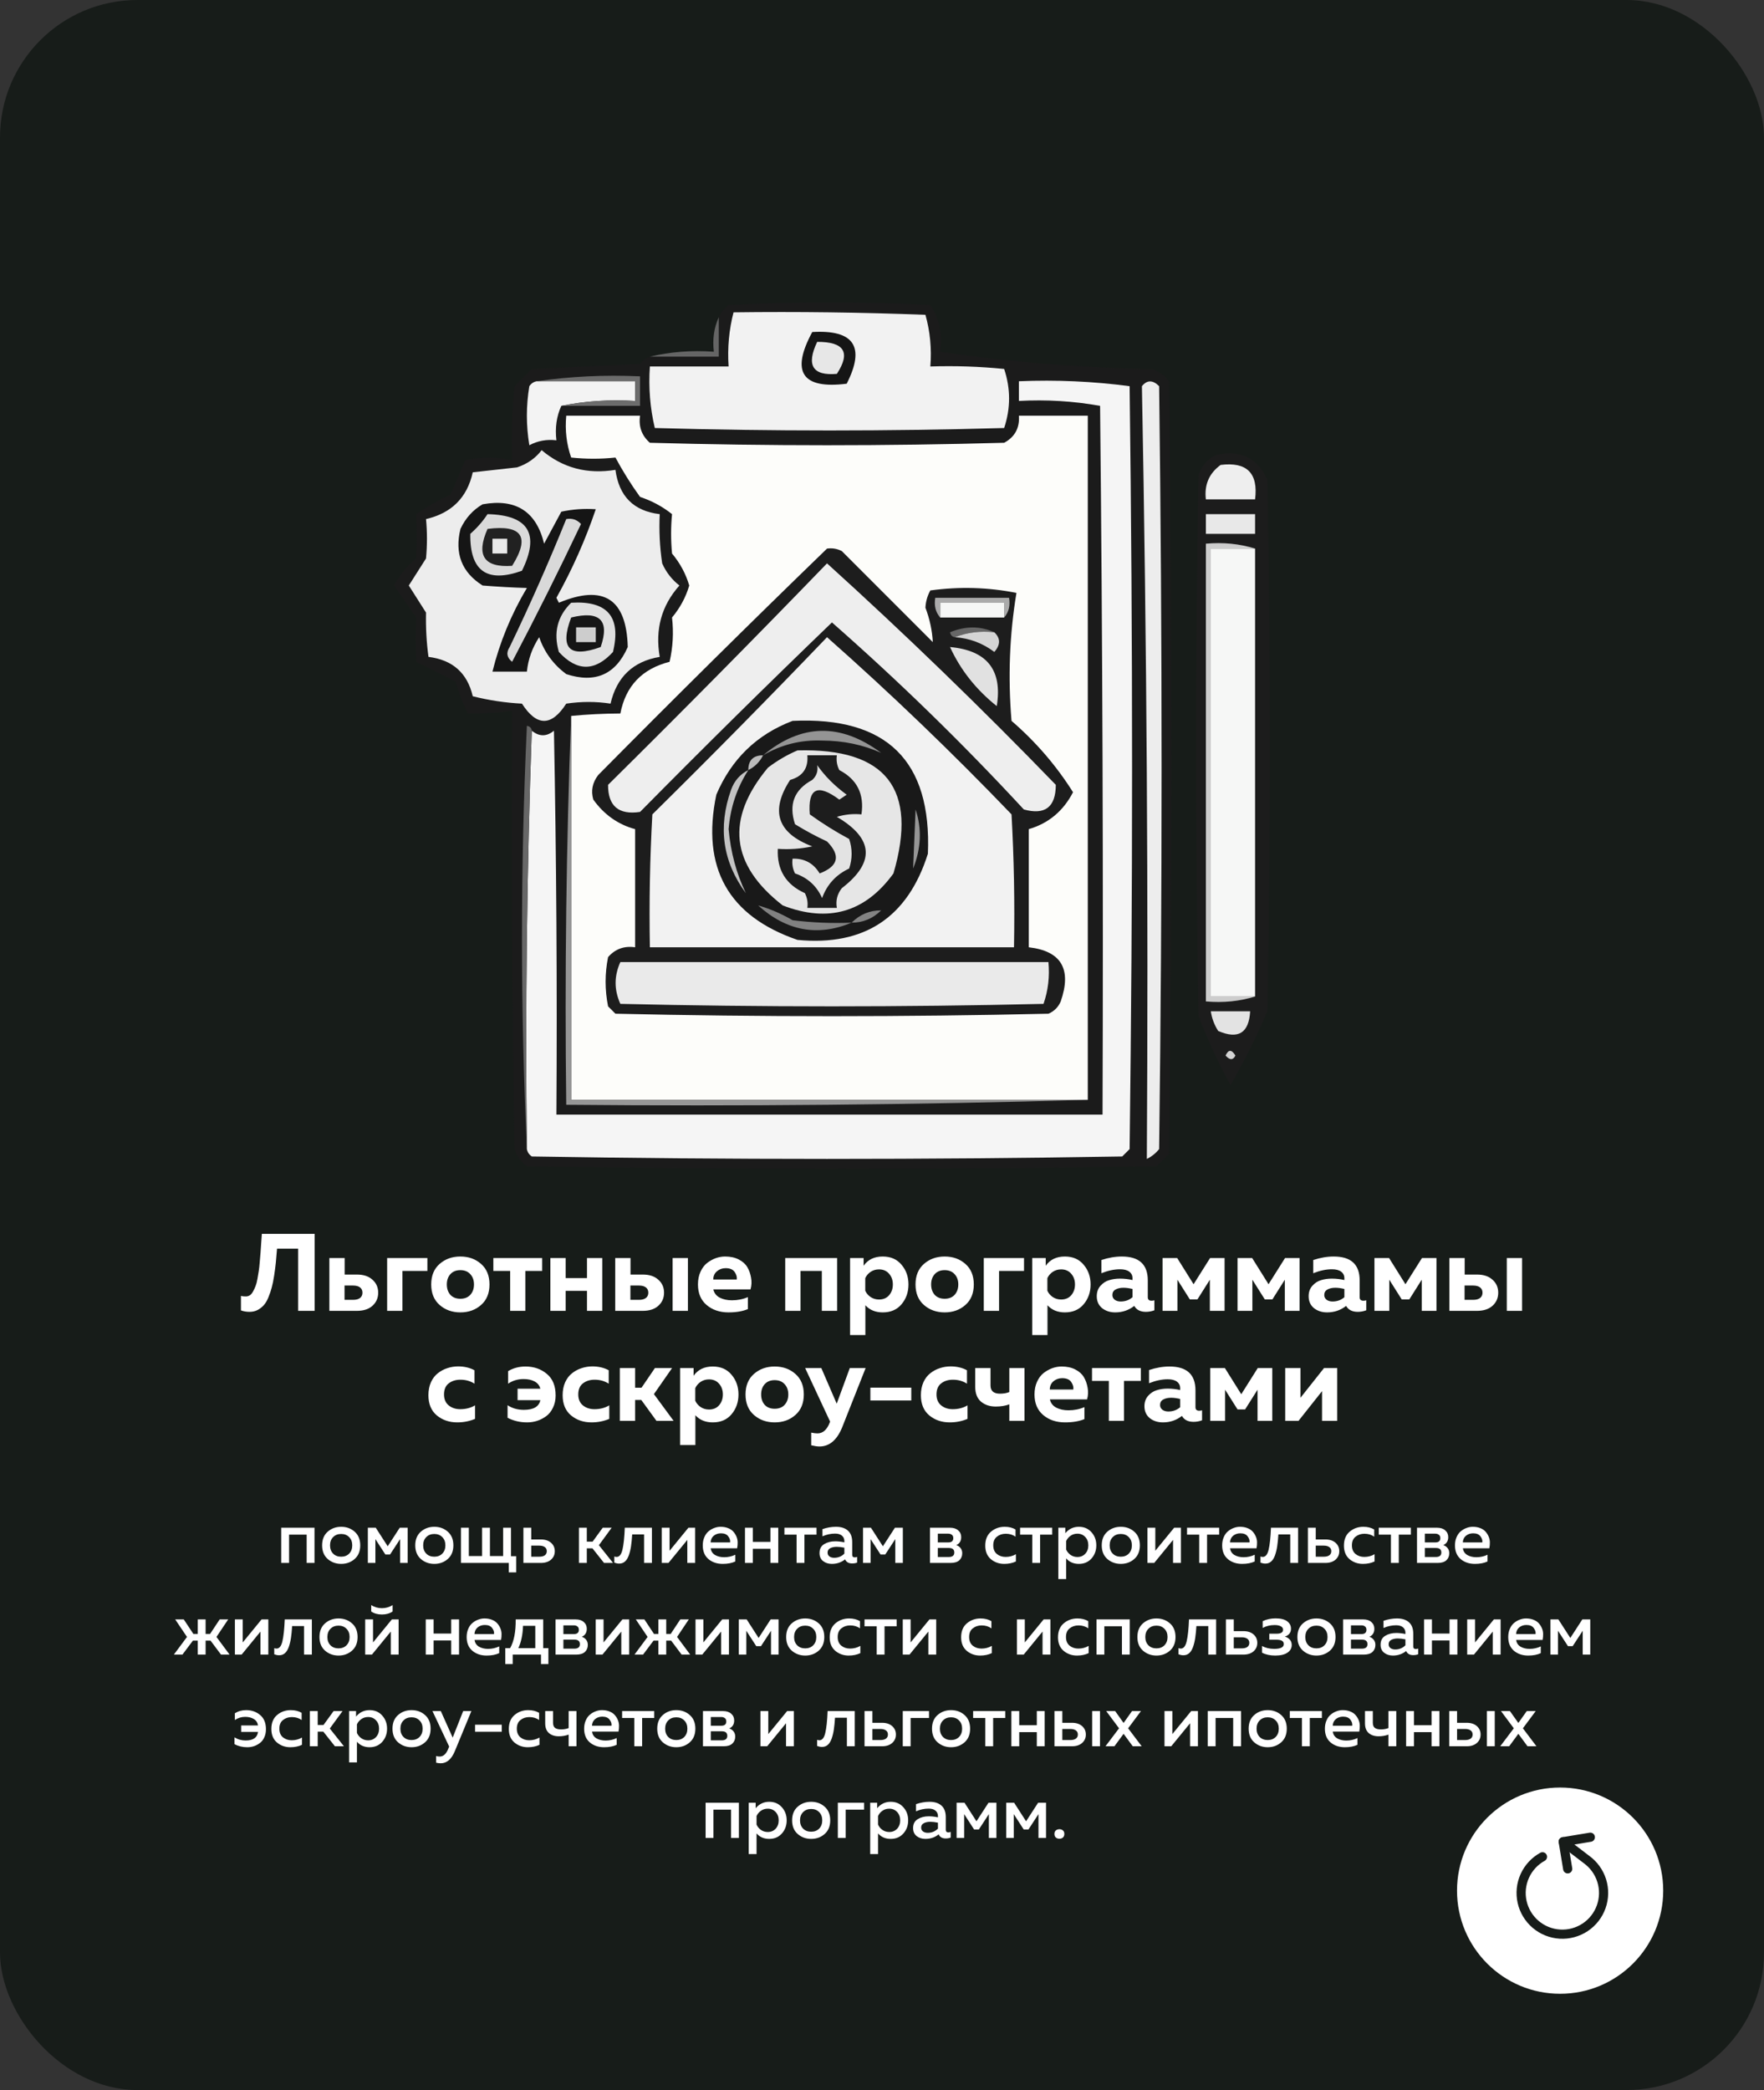 <?xml version="1.0" encoding="UTF-8"?> <svg xmlns="http://www.w3.org/2000/svg" width="385" height="456" viewBox="0 0 385 456" fill="none"><rect x="0" y="0" width="385" height="456" fill="#333333" stroke="none"/><rect width="385" height="456" rx="30" fill="#171C19"></rect><path fill-rule="evenodd" clip-rule="evenodd" d="M141.841 77.812C146.852 77.812 151.864 77.812 156.875 77.812C156.875 74.949 156.875 72.085 156.875 69.222C157.361 68.192 158.077 67.298 159.023 66.537C173.699 65.821 188.375 65.821 203.051 66.537C205.027 69.572 205.742 72.972 205.199 76.739C220.356 78.999 235.748 80.252 251.375 80.497C252.912 80.997 254.164 81.892 255.134 83.182C255.85 139.38 255.85 195.58 255.134 251.778C254.239 252.673 253.343 253.569 252.449 254.463C206.63 255.179 160.813 255.179 114.994 254.463C113.704 253.493 112.809 252.241 112.31 250.705C111.773 218.848 111.594 186.991 111.773 155.131C108.525 155.536 105.303 155.715 102.108 155.668C101.007 153.444 100.113 151.117 99.423 148.688C96.56 147.256 93.696 145.824 90.832 144.392C90.695 141.155 90.695 137.934 90.832 134.727C89.206 132.389 87.595 130.062 86 127.747C87.19 125.479 88.801 123.51 90.832 121.841C90.969 118.604 90.969 115.383 90.832 112.176C93.2 110.547 95.705 109.116 98.349 107.881C99.423 105.375 100.497 102.869 101.571 100.364C104.869 99.678 108.269 99.678 111.773 100.364C111.595 94.982 111.773 89.613 112.31 84.256C113.563 83.003 114.815 81.75 116.068 80.497C123.943 80.139 131.818 79.781 139.693 79.423C140.278 78.653 140.994 78.116 141.841 77.812Z" fill="#1B1B1B"></path><path fill-rule="evenodd" clip-rule="evenodd" d="M160.097 68.148C174.061 67.969 188.022 68.148 201.978 68.685C203.004 72.329 203.362 76.087 203.051 79.96C208.433 79.782 213.802 79.961 219.159 80.497C220.591 84.793 220.591 89.088 219.159 93.383C193.744 94.099 168.33 94.099 142.915 93.383C141.88 89.017 141.522 84.543 141.841 79.96C147.568 79.96 153.296 79.96 159.023 79.96C158.748 75.912 159.106 71.975 160.097 68.148Z" fill="#F2F2F2"></path><path fill-rule="evenodd" clip-rule="evenodd" d="M177.278 72.443C186.397 71.896 188.902 75.654 184.795 83.719C175.055 84.938 172.549 81.18 177.278 72.443Z" fill="#151515"></path><path fill-rule="evenodd" clip-rule="evenodd" d="M178.352 74.591C184.275 74.562 185.707 76.889 182.647 81.571C177.353 82.03 175.922 79.703 178.352 74.591Z" fill="#E7E7E7"></path><path fill-rule="evenodd" clip-rule="evenodd" d="M156.875 69.222C156.875 72.085 156.875 74.949 156.875 77.813C151.864 77.813 146.852 77.813 141.841 77.813C146.281 76.755 150.934 76.397 155.801 76.739C155.477 73.99 155.835 71.485 156.875 69.222Z" fill="#656565"></path><path fill-rule="evenodd" clip-rule="evenodd" d="M117.142 83.182C124.301 83.182 131.46 83.182 138.619 83.182C138.619 84.613 138.619 86.045 138.619 87.477C133.041 87.133 127.672 87.491 122.511 88.551C121.471 90.814 121.113 93.32 121.437 96.068C119.325 95.811 117.356 96.169 115.531 97.142C114.815 92.846 114.815 88.551 115.531 84.255C115.942 83.658 116.479 83.3 117.142 83.182Z" fill="#F3F3F3"></path><path fill-rule="evenodd" clip-rule="evenodd" d="M114.994 250.705C114.639 220.094 114.996 189.668 116.068 159.426C117.69 160.745 119.3 160.745 120.901 159.426C121.438 187.344 121.616 215.265 121.438 243.188C161.17 243.188 200.903 243.188 240.636 243.188C240.816 191.641 240.636 140.096 240.099 88.551C234.293 87.506 228.387 87.148 222.381 87.477C222.381 86.046 222.381 84.614 222.381 83.182C230.528 82.844 238.582 83.203 246.543 84.256C247.259 139.739 247.259 195.221 246.543 250.705C246.006 251.241 245.469 251.778 244.932 252.315C201.977 253.032 159.023 253.032 116.068 252.315C115.471 251.904 115.113 251.367 114.994 250.705Z" fill="#F5F5F5"></path><path fill-rule="evenodd" clip-rule="evenodd" d="M249.228 84.256C250.347 82.869 251.599 82.869 252.986 84.256C253.702 139.739 253.702 195.221 252.986 250.705C252.246 251.625 251.352 252.34 250.301 252.852C250.65 196.662 250.292 140.464 249.228 84.256Z" fill="#EDEDED"></path><path fill-rule="evenodd" clip-rule="evenodd" d="M117.142 83.182C124.458 82.117 131.975 81.76 139.693 82.108C139.693 84.256 139.693 86.403 139.693 88.551C133.965 88.551 128.238 88.551 122.511 88.551C127.671 87.491 133.041 87.133 138.619 87.477C138.619 86.046 138.619 84.614 138.619 83.182C131.46 83.182 124.301 83.182 117.142 83.182Z" fill="#6C6C6C"></path><path fill-rule="evenodd" clip-rule="evenodd" d="M237.415 239.966C199.83 239.966 162.245 239.966 124.66 239.966C124.66 212.045 124.66 184.125 124.66 156.204C128.124 155.864 131.703 155.685 135.398 155.667C136.549 149.682 140.129 145.923 146.137 144.392C146.869 141.216 147.048 137.995 146.674 134.727C148.427 132.63 149.68 130.303 150.432 127.747C149.68 125.191 148.427 122.864 146.674 120.767C146.402 117.867 146.402 115.003 146.674 112.176C144.599 110.524 142.272 109.271 139.694 108.417C137.704 105.657 135.914 102.793 134.324 99.827C131.146 100.17 127.924 100.17 124.66 99.827C123.646 96.907 123.288 93.864 123.586 90.699C128.955 90.699 134.324 90.699 139.694 90.699C139.348 93.085 140.064 95.054 141.841 96.605C167.614 97.321 193.387 97.321 219.16 96.605C221.491 95.344 222.565 93.376 222.381 90.699C227.393 90.699 232.403 90.699 237.415 90.699C237.415 140.454 237.415 190.21 237.415 239.966Z" fill="#FDFDFA"></path><path fill-rule="evenodd" clip-rule="evenodd" d="M118.216 98.216C122.795 102.094 128.165 103.526 134.324 102.511C135.085 108.284 138.307 111.506 143.989 112.176C143.812 115.773 143.991 119.353 144.526 122.915C145.368 124.833 146.621 126.443 148.284 127.747C144.373 132.132 142.942 137.322 143.989 143.318C138.184 144.288 134.605 147.689 133.25 153.52C130.105 153.03 126.884 153.03 123.585 153.52C120.364 158.532 117.142 158.532 113.921 153.52C110.289 153.331 106.709 152.794 103.182 151.909C102.002 146.832 98.78 143.968 93.517 143.318C93.089 140.18 92.91 136.959 92.98 133.653C91.711 131.673 90.458 129.705 89.222 127.747C90.458 125.789 91.711 123.821 92.98 121.841C93.252 118.941 93.252 116.077 92.98 113.25C98.567 111.959 101.967 108.558 103.182 103.048C106.403 102.691 109.625 102.332 112.847 101.974C115.085 101.226 116.875 99.973 118.216 98.216Z" fill="#EDEDED"></path><path fill-rule="evenodd" clip-rule="evenodd" d="M265.335 99.29C270.639 98.057 274.397 99.847 276.61 104.659C277.327 143.318 277.327 181.977 276.61 220.636C274.212 226.264 271.528 231.634 268.556 236.744C265.926 231.906 263.599 226.896 261.576 221.71C260.86 182.335 260.86 142.961 261.576 103.585C262.317 101.599 263.569 100.166 265.335 99.29Z" fill="#1C1C1C"></path><path fill-rule="evenodd" clip-rule="evenodd" d="M266.409 101.437C272.136 100.721 274.642 103.227 273.926 108.954C270.347 108.954 266.767 108.954 263.187 108.954C262.811 105.783 263.885 103.277 266.409 101.437Z" fill="#EEEEEE"></path><path fill-rule="evenodd" clip-rule="evenodd" d="M105.33 110.028C112.572 108.72 117.046 111.584 118.753 118.619C120.003 116.311 121.256 113.985 122.512 111.639C124.992 111.105 127.498 110.927 130.029 111.102C127.774 117.763 124.911 124.206 121.438 130.432C121.617 130.789 121.796 131.148 121.975 131.506C131.729 127.431 136.74 130.653 137.009 141.17C134.377 147.172 129.903 149.141 123.586 147.077C120.787 144.995 118.818 142.311 117.679 139.023C116.164 141.331 115.269 143.838 114.995 146.54C112.489 146.54 109.983 146.54 107.478 146.54C109.063 140.138 111.568 134.053 114.995 128.284C111.952 128.196 108.731 128.018 105.33 127.747C100.792 124.887 99.181 120.771 100.497 115.398C101.598 113.049 103.209 111.259 105.33 110.028Z" fill="#151515"></path><path fill-rule="evenodd" clip-rule="evenodd" d="M263.188 112.176C266.767 112.176 270.347 112.176 273.926 112.176C273.926 113.608 273.926 115.04 273.926 116.472C270.347 116.472 266.767 116.472 263.188 116.472C263.188 115.04 263.188 113.608 263.188 112.176Z" fill="#E8E8E8"></path><path fill-rule="evenodd" clip-rule="evenodd" d="M106.403 112.176C115.364 112.381 117.87 116.497 113.92 124.526C106.283 127.268 102.524 124.584 102.644 116.472C104.122 115.178 105.374 113.746 106.403 112.176Z" fill="#DADADA"></path><path fill-rule="evenodd" clip-rule="evenodd" d="M106.404 115.398C113.959 114.435 115.749 117.119 111.773 123.452C105.636 123.882 103.846 121.198 106.404 115.398Z" fill="#212121"></path><path fill-rule="evenodd" clip-rule="evenodd" d="M107.478 117.545C108.551 117.545 109.625 117.545 110.699 117.545C110.699 118.619 110.699 119.693 110.699 120.767C109.625 120.767 108.551 120.767 107.478 120.767C107.478 119.693 107.478 118.619 107.478 117.545Z" fill="#E9E9E9"></path><path fill-rule="evenodd" clip-rule="evenodd" d="M180.5 119.693C181.63 119.533 182.704 119.711 183.722 120.23C190.344 126.852 196.966 133.474 203.588 140.096C203.455 137.58 202.918 135.074 201.978 132.579C202.053 131.213 202.41 129.961 203.052 128.821C209.404 127.954 215.669 128.132 221.844 129.358C220.331 138.467 219.972 147.774 220.77 157.278C226.062 161.847 230.537 167.037 234.194 172.849C232.059 176.962 228.837 179.647 224.529 180.903C224.529 189.494 224.529 198.085 224.529 206.676C231.626 207.49 233.953 211.428 231.509 218.488C230.972 219.742 230.077 220.636 228.824 221.173C197.325 221.889 165.824 221.889 134.324 221.173C133.787 220.636 133.25 220.099 132.713 219.562C131.998 215.983 131.998 212.403 132.713 208.824C134.264 207.046 136.233 206.33 138.62 206.676C138.62 198.085 138.62 189.494 138.62 180.903C134.905 179.898 131.862 177.75 129.492 174.46C128.933 172.539 129.291 170.749 130.566 169.091C147.098 152.379 163.743 135.913 180.5 119.693Z" fill="#1D1D1D"></path><path fill-rule="evenodd" clip-rule="evenodd" d="M273.926 119.693C270.705 119.693 267.483 119.693 264.261 119.693C264.261 152.267 264.261 184.841 264.261 217.415C267.483 217.415 270.705 217.415 273.926 217.415C270.57 218.466 266.991 218.825 263.188 218.489C263.188 185.199 263.188 151.909 263.188 118.62C266.991 118.283 270.57 118.642 273.926 119.693Z" fill="#CDCDCD"></path><path fill-rule="evenodd" clip-rule="evenodd" d="M273.926 119.693C273.926 152.267 273.926 184.841 273.926 217.415C270.705 217.415 267.483 217.415 264.262 217.415C264.262 184.841 264.262 152.267 264.262 119.693C267.483 119.693 270.705 119.693 273.926 119.693Z" fill="#F6F7F6"></path><path fill-rule="evenodd" clip-rule="evenodd" d="M180.5 122.915C197.59 138.391 214.235 154.499 230.435 171.238C230.414 176.095 228.088 177.885 223.454 176.608C210.177 162.256 196.217 148.653 181.574 135.801C167.449 149.389 153.489 163.169 139.693 177.145C135.021 177.837 132.695 175.869 132.713 171.238C148.859 155.272 164.788 139.164 180.5 122.915Z" fill="#EEEEEE"></path><path fill-rule="evenodd" clip-rule="evenodd" d="M219.159 134.727C219.159 133.653 219.159 132.579 219.159 131.506C214.505 131.506 209.851 131.506 205.198 131.506C205.198 132.579 205.198 133.653 205.198 134.727C204.195 133.58 203.837 132.149 204.124 130.432C209.494 130.432 214.863 130.432 220.232 130.432C220.52 132.149 220.162 133.58 219.159 134.727Z" fill="#AAAAAA"></path><path fill-rule="evenodd" clip-rule="evenodd" d="M123.585 113.25C124.847 113.015 125.921 113.373 126.807 114.324C121.995 124.478 116.983 134.501 111.773 144.392C110.61 143.463 110.431 142.389 111.236 141.171C115.674 131.959 119.791 122.652 123.585 113.25Z" fill="#D9D9D9"></path><path fill-rule="evenodd" clip-rule="evenodd" d="M219.159 134.727C214.506 134.727 209.852 134.727 205.199 134.727C205.199 133.654 205.199 132.58 205.199 131.506C209.852 131.506 214.506 131.506 219.159 131.506C219.159 132.58 219.159 133.654 219.159 134.727Z" fill="#F6F7F6"></path><path fill-rule="evenodd" clip-rule="evenodd" d="M124.66 131.506C132.584 131.015 135.627 134.594 133.787 142.244C129.85 146.54 125.912 146.54 121.975 142.244C120.752 138.034 121.647 134.455 124.66 131.506Z" fill="#DFDFDF"></path><path fill-rule="evenodd" clip-rule="evenodd" d="M124.659 134.727C130.951 133.196 133.098 135.343 131.102 141.17C124.261 143.636 122.113 141.488 124.659 134.727Z" fill="#151515"></path><path fill-rule="evenodd" clip-rule="evenodd" d="M125.733 136.875C127.165 136.875 128.597 136.875 130.029 136.875C130.029 137.949 130.029 139.023 130.029 140.097C128.597 140.097 127.165 140.097 125.733 140.097C125.733 139.023 125.733 137.949 125.733 136.875Z" fill="#CDCDCD"></path><path fill-rule="evenodd" clip-rule="evenodd" d="M217.011 137.949C213.913 137.62 211.049 137.978 208.421 139.023C207.837 138.958 207.48 138.601 207.347 137.949C210.724 136.55 213.946 136.55 217.011 137.949Z" fill="#676767"></path><path fill-rule="evenodd" clip-rule="evenodd" d="M208.421 139.023C211.05 137.978 213.914 137.62 217.012 137.949C218.388 139.246 218.388 140.679 217.012 142.245C214.48 140.326 211.616 139.252 208.421 139.023Z" fill="#D4D4D4"></path><path fill-rule="evenodd" clip-rule="evenodd" d="M180.5 139.023C194.368 151.277 207.792 164.163 220.77 177.682C221.307 187.34 221.486 197.005 221.307 206.676C194.818 206.676 168.33 206.676 141.841 206.676C141.663 197.005 141.842 187.34 142.378 177.682C155.303 164.937 168.01 152.051 180.5 139.023Z" fill="#F2F2F2"></path><path fill-rule="evenodd" clip-rule="evenodd" d="M207.347 141.17C215.422 141.896 218.823 146.192 217.548 154.057C213.033 150.459 209.633 146.164 207.347 141.17Z" fill="#E1E1E1"></path><path fill-rule="evenodd" clip-rule="evenodd" d="M116.068 159.426C114.997 189.668 114.639 220.094 114.995 250.704C113.567 220.096 113.567 189.313 114.995 158.352C115.646 158.485 116.004 158.843 116.068 159.426Z" fill="#676767"></path><path fill-rule="evenodd" clip-rule="evenodd" d="M172.982 157.279C193.522 156.321 203.366 165.986 202.514 186.273C198.114 200.198 188.628 206.463 174.056 205.066C158.935 199.87 153.028 189.311 156.338 173.387C159.646 165.602 165.194 160.233 172.982 157.279Z" fill="#191919"></path><path fill-rule="evenodd" clip-rule="evenodd" d="M166.54 164.795C174.869 157.857 183.46 157.679 192.313 164.258C188.333 162.483 184.038 161.589 179.426 161.574C174.791 161.392 170.495 162.466 166.54 164.795Z" fill="#949494"></path><path fill-rule="evenodd" clip-rule="evenodd" d="M174.057 163.722C193.416 163.201 200.396 172.149 194.998 190.568C188.843 199.057 180.789 201.384 170.836 197.548C159.391 188.663 158.317 178.641 167.614 167.48C169.689 165.913 171.837 164.661 174.057 163.722Z" fill="#E6E6E6"></path><path fill-rule="evenodd" clip-rule="evenodd" d="M176.205 164.795C178.353 164.795 180.5 164.795 182.648 164.795C182.488 165.925 182.666 166.999 183.185 168.017C187.057 170.034 188.668 173.255 188.017 177.682C186.193 177.51 184.403 177.688 182.648 178.219C190.685 182.954 191.042 188.145 183.722 193.79C182.724 195.067 182.367 196.498 182.648 198.085C180.5 198.085 178.353 198.085 176.205 198.085C176.365 196.955 176.187 195.882 175.668 194.864C171.51 192.993 169.542 189.771 169.762 185.199C172.293 185.374 174.798 185.196 177.279 184.662C169.652 181.77 168.041 176.938 172.446 170.165C175.191 169.393 176.444 167.602 176.205 164.795Z" fill="#1D1D1D"></path><path fill-rule="evenodd" clip-rule="evenodd" d="M166.54 164.795C165.824 166.227 164.75 167.301 163.318 168.017C163.318 165.869 164.392 164.795 166.54 164.795Z" fill="#BCBCBC"></path><path fill-rule="evenodd" clip-rule="evenodd" d="M178.353 166.943C180.06 169.367 182.208 171.515 184.796 173.387C184.259 173.744 183.722 174.103 183.185 174.46C178.427 170.903 176.279 171.977 176.742 177.682C179.503 179.672 182.367 181.461 185.333 183.051C186.049 185.199 186.049 187.347 185.333 189.494C182.467 190.834 180.498 192.981 179.427 195.938C178.24 193.286 176.272 191.496 173.52 190.568C173.002 189.55 172.823 188.476 172.983 187.347C175.585 187.265 177.554 188.339 178.89 190.568C182.998 188.991 183.535 186.664 180.501 183.588C178.089 182.472 175.762 181.219 173.52 179.83C172.085 175.506 173.338 172.285 177.279 170.165C178.23 169.279 178.588 168.205 178.353 166.943Z" fill="#E3E3E3"></path><path fill-rule="evenodd" clip-rule="evenodd" d="M163.318 168.017C160.83 171.901 159.399 176.197 159.023 180.903C159.477 185.958 160.73 190.612 162.781 194.864C157.728 188.011 156.654 180.494 159.56 172.313C160.268 170.354 161.521 168.922 163.318 168.017Z" fill="#C3C3C3"></path><path fill-rule="evenodd" clip-rule="evenodd" d="M199.83 176.608C201.224 180.805 201.046 185.1 199.293 189.494C199.463 185.243 199.642 180.947 199.83 176.608Z" fill="#969696"></path><path fill-rule="evenodd" clip-rule="evenodd" d="M185.869 201.307C187.672 199.508 189.82 198.614 192.312 198.622C190.532 200.408 188.384 201.302 185.869 201.307Z" fill="#838383"></path><path fill-rule="evenodd" clip-rule="evenodd" d="M185.869 201.307C178.463 204.388 171.661 203.135 165.466 197.548C167.943 198.238 170.45 199.312 172.983 200.77C177.263 201.306 181.559 201.485 185.869 201.307Z" fill="#818181"></path><path fill-rule="evenodd" clip-rule="evenodd" d="M135.398 209.897C166.54 209.897 197.682 209.897 228.824 209.897C229.122 213.063 228.764 216.105 227.75 219.025C196.966 219.742 166.183 219.742 135.398 219.025C134.017 215.984 134.017 212.942 135.398 209.897Z" fill="#EAEAEA"></path><path fill-rule="evenodd" clip-rule="evenodd" d="M264.262 220.636C267.126 220.636 269.989 220.636 272.853 220.636C272.582 225.399 270.255 226.83 265.873 224.932C265.023 223.595 264.486 222.163 264.262 220.636Z" fill="#E3E3E3"></path><path fill-rule="evenodd" clip-rule="evenodd" d="M267.483 230.301C268.103 228.934 268.818 228.934 269.631 230.301C269.126 231.335 268.41 231.335 267.483 230.301Z" fill="#D4D4D4"></path><path fill-rule="evenodd" clip-rule="evenodd" d="M124.659 156.205C124.659 184.125 124.659 212.045 124.659 239.966C162.244 239.966 199.829 239.966 237.415 239.966C199.654 241.038 161.712 241.396 123.585 241.04C123.229 212.577 123.587 184.298 124.659 156.205Z" fill="#969696"></path><path d="M57.151 269.2H68.671V286H65.071V272.44H60.463C60.367 273.656 60.279 274.672 60.199 275.488C60.119 276.288 59.999 277.216 59.839 278.272C59.679 279.328 59.503 280.2 59.311 280.888C59.135 281.576 58.895 282.288 58.591 283.024C58.303 283.744 57.967 284.32 57.583 284.752C57.215 285.168 56.767 285.52 56.239 285.808C55.711 286.08 55.119 286.216 54.463 286.216C53.791 286.216 53.167 286.112 52.591 285.904V282.736C52.927 282.832 53.311 282.872 53.743 282.856C54.047 282.84 54.327 282.744 54.583 282.568C54.839 282.376 55.063 282.096 55.255 281.728C55.463 281.344 55.639 280.96 55.783 280.576C55.943 280.176 56.079 279.656 56.191 279.016C56.303 278.36 56.399 277.784 56.479 277.288C56.559 276.776 56.631 276.112 56.695 275.296C56.775 274.48 56.831 273.816 56.863 273.304C56.911 272.792 56.959 272.088 57.007 271.192C57.071 270.296 57.119 269.632 57.151 269.2ZM77.885 286H71.885V274.48H75.221V278.08H77.885C79.341 278.08 80.477 278.456 81.293 279.208C82.125 279.944 82.541 280.888 82.541 282.04C82.541 283.192 82.125 284.144 81.293 284.896C80.477 285.632 79.341 286 77.885 286ZM75.197 280.48V283.6H77.069C77.725 283.6 78.229 283.464 78.581 283.192C78.933 282.92 79.109 282.536 79.109 282.04C79.109 281.544 78.933 281.16 78.581 280.888C78.229 280.616 77.725 280.48 77.069 280.48H75.197ZM87.83 286H84.494V274.48H93.278V277.288H87.83V286ZM95.96 284.728C94.728 283.656 94.112 282.16 94.112 280.24C94.112 278.32 94.728 276.824 95.96 275.752C97.192 274.68 98.696 274.144 100.472 274.144C102.264 274.144 103.768 274.68 104.984 275.752C106.216 276.824 106.832 278.32 106.832 280.24C106.832 282.16 106.216 283.656 104.984 284.728C103.768 285.8 102.264 286.336 100.472 286.336C98.696 286.336 97.192 285.8 95.96 284.728ZM102.656 282.496C103.184 281.904 103.448 281.152 103.448 280.24C103.448 279.328 103.184 278.584 102.656 278.008C102.128 277.416 101.4 277.12 100.472 277.12C99.544 277.12 98.816 277.416 98.288 278.008C97.776 278.584 97.52 279.328 97.52 280.24C97.52 281.152 97.776 281.904 98.288 282.496C98.816 283.072 99.544 283.36 100.472 283.36C101.4 283.36 102.128 283.072 102.656 282.496ZM114.657 286H111.345V277.288H107.673V274.48H118.329V277.288H114.657V286ZM123.455 286H120.119V274.48H123.455V278.848H128.111V274.48H131.447V286H128.111V281.632H123.455V286ZM140.275 286H134.275V274.48H137.611V278.08H140.275C141.731 278.08 142.867 278.456 143.683 279.208C144.515 279.944 144.931 280.888 144.931 282.04C144.931 283.192 144.515 284.144 143.683 284.896C142.867 285.632 141.731 286 140.275 286ZM137.587 280.48V283.6H139.459C140.115 283.6 140.619 283.464 140.971 283.192C141.323 282.92 141.499 282.536 141.499 282.04C141.499 281.544 141.323 281.16 140.971 280.888C140.619 280.616 140.115 280.48 139.459 280.48H137.587ZM150.139 286H146.803V274.48H150.139V286ZM152.331 280.24C152.331 279.2 152.515 278.28 152.883 277.48C153.251 276.664 153.731 276.024 154.323 275.56C154.931 275.096 155.563 274.744 156.219 274.504C156.891 274.264 157.571 274.144 158.259 274.144C159.411 274.144 160.403 274.36 161.235 274.792C162.083 275.224 162.707 275.784 163.107 276.472C163.507 277.144 163.779 277.912 163.923 278.776C164.083 279.624 164.043 280.472 163.803 281.32H155.691C155.867 282.12 156.331 282.72 157.083 283.12C157.835 283.504 158.723 283.696 159.747 283.696C161.011 283.696 162.171 283.464 163.227 283V285.616C162.091 286.096 160.683 286.336 159.003 286.336C157.083 286.336 155.491 285.8 154.227 284.728C152.963 283.656 152.331 282.16 152.331 280.24ZM160.803 279.16C160.883 278.632 160.731 278.088 160.347 277.528C159.963 276.968 159.307 276.688 158.379 276.688C157.643 276.688 157.011 276.912 156.483 277.36C155.955 277.792 155.683 278.392 155.667 279.16H160.803ZM174.713 286H171.377V274.48H182.705V286H179.369V277.288H174.713V286ZM188.485 276.16C189.429 274.816 190.821 274.144 192.661 274.144C194.405 274.144 195.773 274.744 196.765 275.944C197.773 277.128 198.277 278.56 198.277 280.24C198.277 281.92 197.773 283.36 196.765 284.56C195.773 285.744 194.405 286.336 192.661 286.336C191.077 286.336 189.813 285.816 188.869 284.776V291.28H185.533V274.48H188.485V276.16ZM194.053 282.592C194.597 281.952 194.869 281.168 194.869 280.24C194.869 279.312 194.597 278.536 194.053 277.912C193.509 277.272 192.773 276.952 191.845 276.952C191.157 276.952 190.541 277.136 189.997 277.504C189.469 277.872 189.085 278.328 188.845 278.872V281.608C189.085 282.152 189.469 282.608 189.997 282.976C190.541 283.344 191.157 283.528 191.845 283.528C192.773 283.528 193.509 283.216 194.053 282.592ZM201.663 284.728C200.431 283.656 199.815 282.16 199.815 280.24C199.815 278.32 200.431 276.824 201.663 275.752C202.895 274.68 204.399 274.144 206.175 274.144C207.967 274.144 209.471 274.68 210.687 275.752C211.919 276.824 212.535 278.32 212.535 280.24C212.535 282.16 211.919 283.656 210.687 284.728C209.471 285.8 207.967 286.336 206.175 286.336C204.399 286.336 202.895 285.8 201.663 284.728ZM208.359 282.496C208.887 281.904 209.151 281.152 209.151 280.24C209.151 279.328 208.887 278.584 208.359 278.008C207.831 277.416 207.103 277.12 206.175 277.12C205.247 277.12 204.519 277.416 203.991 278.008C203.479 278.584 203.223 279.328 203.223 280.24C203.223 281.152 203.479 281.904 203.991 282.496C204.519 283.072 205.247 283.36 206.175 283.36C207.103 283.36 207.831 283.072 208.359 282.496ZM218.049 286H214.713V274.48H223.497V277.288H218.049V286ZM228.235 276.16C229.179 274.816 230.571 274.144 232.411 274.144C234.155 274.144 235.523 274.744 236.515 275.944C237.523 277.128 238.027 278.56 238.027 280.24C238.027 281.92 237.523 283.36 236.515 284.56C235.523 285.744 234.155 286.336 232.411 286.336C230.827 286.336 229.563 285.816 228.619 284.776V291.28H225.283V274.48H228.235V276.16ZM233.803 282.592C234.347 281.952 234.619 281.168 234.619 280.24C234.619 279.312 234.347 278.536 233.803 277.912C233.259 277.272 232.523 276.952 231.595 276.952C230.907 276.952 230.291 277.136 229.747 277.504C229.219 277.872 228.835 278.328 228.595 278.872V281.608C228.835 282.152 229.219 282.608 229.747 282.976C230.291 283.344 230.907 283.528 231.595 283.528C232.523 283.528 233.259 283.216 233.803 282.592ZM250.509 283.024C250.509 283.536 250.781 283.792 251.325 283.792C251.549 283.792 251.757 283.76 251.949 283.696V285.88C251.341 286.104 250.725 286.216 250.101 286.216C248.885 286.216 248.037 285.784 247.557 284.92C246.357 285.864 244.973 286.336 243.405 286.336C242.269 286.336 241.309 286.024 240.525 285.4C239.757 284.76 239.373 283.896 239.373 282.808C239.373 281.896 239.645 281.136 240.189 280.528C240.733 279.92 241.365 279.512 242.085 279.304C242.805 279.08 243.589 278.968 244.437 278.968C245.381 278.968 246.293 279.072 247.173 279.28V278.872C247.173 278.28 246.941 277.808 246.477 277.456C246.013 277.104 245.341 276.928 244.461 276.928C243.181 276.928 241.821 277.216 240.381 277.792V274.912C241.917 274.4 243.405 274.144 244.845 274.144C248.621 274.144 250.509 275.88 250.509 279.352V283.024ZM245.205 280.96C244.517 280.96 243.941 281.088 243.477 281.344C243.013 281.6 242.781 282 242.781 282.544C242.781 282.96 242.949 283.304 243.285 283.576C243.637 283.832 244.069 283.96 244.581 283.96C245.589 283.96 246.453 283.648 247.173 283.024V281.224C246.437 281.048 245.781 280.96 245.205 280.96ZM256.976 286H253.736V274.48H256.928L260.504 280.192L264.104 274.48H267.272V286H264.056V279.208L261.344 283.504H259.688L256.976 279.208V286ZM273.336 286H270.096V274.48H273.288L276.864 280.192L280.464 274.48H283.632V286H280.416V279.208L277.704 283.504H276.048L273.336 279.208V286ZM296.751 283.024C296.751 283.536 297.023 283.792 297.567 283.792C297.791 283.792 297.999 283.76 298.191 283.696V285.88C297.583 286.104 296.967 286.216 296.343 286.216C295.127 286.216 294.279 285.784 293.799 284.92C292.599 285.864 291.215 286.336 289.647 286.336C288.511 286.336 287.551 286.024 286.767 285.4C285.999 284.76 285.615 283.896 285.615 282.808C285.615 281.896 285.887 281.136 286.431 280.528C286.975 279.92 287.607 279.512 288.327 279.304C289.047 279.08 289.831 278.968 290.679 278.968C291.623 278.968 292.535 279.072 293.415 279.28V278.872C293.415 278.28 293.183 277.808 292.719 277.456C292.255 277.104 291.583 276.928 290.703 276.928C289.423 276.928 288.063 277.216 286.623 277.792V274.912C288.159 274.4 289.647 274.144 291.087 274.144C294.863 274.144 296.751 275.88 296.751 279.352V283.024ZM291.447 280.96C290.759 280.96 290.183 281.088 289.719 281.344C289.255 281.6 289.023 282 289.023 282.544C289.023 282.96 289.191 283.304 289.527 283.576C289.879 283.832 290.311 283.96 290.823 283.96C291.831 283.96 292.695 283.648 293.415 283.024V281.224C292.679 281.048 292.023 280.96 291.447 280.96ZM303.219 286H299.979V274.48H303.171L306.747 280.192L310.347 274.48H313.515V286H310.299V279.208L307.587 283.504H305.931L303.219 279.208V286ZM322.338 286H316.338V274.48H319.674V278.08H322.338C323.794 278.08 324.93 278.456 325.746 279.208C326.578 279.944 326.994 280.888 326.994 282.04C326.994 283.192 326.578 284.144 325.746 284.896C324.93 285.632 323.794 286 322.338 286ZM319.65 280.48V283.6H321.522C322.178 283.6 322.682 283.464 323.034 283.192C323.386 282.92 323.562 282.536 323.562 282.04C323.562 281.544 323.386 281.16 323.034 280.888C322.682 280.616 322.178 280.48 321.522 280.48H319.65ZM332.202 286H328.866V274.48H332.202V286ZM93.502 304.408C93.502 303.352 93.686 302.408 94.054 301.576C94.438 300.744 94.942 300.088 95.566 299.608C96.19 299.112 96.878 298.744 97.63 298.504C98.382 298.248 99.174 298.12 100.006 298.12C101.334 298.12 102.518 298.4 103.558 298.96V301.888C102.662 301.312 101.638 301.024 100.486 301.024C99.478 301.024 98.63 301.288 97.942 301.816C97.254 302.344 96.91 303.152 96.91 304.24C96.91 305.28 97.254 306.08 97.942 306.64C98.63 307.184 99.462 307.456 100.438 307.456C101.67 307.456 102.75 307.176 103.678 306.616V309.568C102.478 310.08 101.182 310.336 99.79 310.336C98.062 310.336 96.582 309.832 95.35 308.824C94.118 307.8 93.502 306.328 93.502 304.408ZM121.267 304.456C121.267 305.448 121.075 306.336 120.691 307.12C120.323 307.904 119.835 308.52 119.227 308.968C118.619 309.416 117.955 309.76 117.235 310C116.531 310.224 115.803 310.336 115.051 310.336C113.499 310.336 112.075 310 110.779 309.328V306.592C111.803 307.264 112.987 307.6 114.331 307.6C116.443 307.6 117.643 306.896 117.931 305.488H112.963V302.992H117.931C117.755 302.288 117.339 301.76 116.683 301.408C116.027 301.056 115.227 300.88 114.283 300.88C113.019 300.88 111.891 301.216 110.899 301.888V299.152C112.019 298.48 113.283 298.144 114.691 298.144C116.515 298.144 118.067 298.68 119.347 299.752C120.627 300.808 121.267 302.376 121.267 304.456ZM122.799 304.408C122.799 303.352 122.983 302.408 123.351 301.576C123.735 300.744 124.239 300.088 124.863 299.608C125.487 299.112 126.175 298.744 126.927 298.504C127.679 298.248 128.471 298.12 129.303 298.12C130.631 298.12 131.815 298.4 132.855 298.96V301.888C131.959 301.312 130.935 301.024 129.783 301.024C128.775 301.024 127.927 301.288 127.239 301.816C126.551 302.344 126.207 303.152 126.207 304.24C126.207 305.28 126.551 306.08 127.239 306.64C127.927 307.184 128.759 307.456 129.735 307.456C130.967 307.456 132.047 307.176 132.975 306.616V309.568C131.775 310.08 130.479 310.336 129.087 310.336C127.359 310.336 125.879 309.832 124.647 308.824C123.415 307.8 122.799 306.328 122.799 304.408ZM138.619 310H135.283V298.48H138.619V302.776H140.011L142.939 298.48H146.683L142.723 304.168L147.019 310H143.275L139.963 305.44H138.619V310ZM151.384 300.16C152.328 298.816 153.72 298.144 155.56 298.144C157.304 298.144 158.672 298.744 159.664 299.944C160.672 301.128 161.176 302.56 161.176 304.24C161.176 305.92 160.672 307.36 159.664 308.56C158.672 309.744 157.304 310.336 155.56 310.336C153.976 310.336 152.712 309.816 151.768 308.776V315.28H148.432V298.48H151.384V300.16ZM156.952 306.592C157.496 305.952 157.768 305.168 157.768 304.24C157.768 303.312 157.496 302.536 156.952 301.912C156.408 301.272 155.672 300.952 154.744 300.952C154.056 300.952 153.44 301.136 152.896 301.504C152.368 301.872 151.984 302.328 151.744 302.872V305.608C151.984 306.152 152.368 306.608 152.896 306.976C153.44 307.344 154.056 307.528 154.744 307.528C155.672 307.528 156.408 307.216 156.952 306.592ZM164.561 308.728C163.329 307.656 162.713 306.16 162.713 304.24C162.713 302.32 163.329 300.824 164.561 299.752C165.793 298.68 167.297 298.144 169.073 298.144C170.865 298.144 172.369 298.68 173.585 299.752C174.817 300.824 175.433 302.32 175.433 304.24C175.433 306.16 174.817 307.656 173.585 308.728C172.369 309.8 170.865 310.336 169.073 310.336C167.297 310.336 165.793 309.8 164.561 308.728ZM171.257 306.496C171.785 305.904 172.049 305.152 172.049 304.24C172.049 303.328 171.785 302.584 171.257 302.008C170.729 301.416 170.001 301.12 169.073 301.12C168.145 301.12 167.417 301.416 166.889 302.008C166.377 302.584 166.121 303.328 166.121 304.24C166.121 305.152 166.377 305.904 166.889 306.496C167.417 307.072 168.145 307.36 169.073 307.36C170.001 307.36 170.729 307.072 171.257 306.496ZM182.616 306.256L185.472 298.48H188.928L183.816 311.392C182.68 314.192 181.024 315.592 178.848 315.592C178.384 315.592 177.784 315.504 177.048 315.328V312.568C177.576 312.68 178.032 312.736 178.416 312.736C179.632 312.736 180.544 311.896 181.152 310.216L181.176 310.168L175.728 298.48H179.256L182.616 306.256ZM189.961 302.752H198.889V305.56H189.961V302.752ZM200.987 304.408C200.987 303.352 201.171 302.408 201.539 301.576C201.923 300.744 202.427 300.088 203.051 299.608C203.675 299.112 204.363 298.744 205.115 298.504C205.867 298.248 206.659 298.12 207.491 298.12C208.819 298.12 210.003 298.4 211.043 298.96V301.888C210.147 301.312 209.123 301.024 207.971 301.024C206.963 301.024 206.115 301.288 205.427 301.816C204.739 302.344 204.395 303.152 204.395 304.24C204.395 305.28 204.739 306.08 205.427 306.64C206.115 307.184 206.947 307.456 207.923 307.456C209.155 307.456 210.235 307.176 211.163 306.616V309.568C209.963 310.08 208.667 310.336 207.275 310.336C205.547 310.336 204.067 309.832 202.835 308.824C201.603 307.8 200.987 306.328 200.987 304.408ZM223.599 310H220.287V306.4C219.423 306.72 218.439 306.88 217.335 306.88C216.023 306.88 214.943 306.52 214.095 305.8C213.263 305.08 212.847 304.008 212.847 302.584V298.48H216.183V302.272C216.183 303.472 216.871 304.072 218.247 304.072C219.047 304.072 219.727 303.952 220.287 303.712V298.48H223.599V310ZM225.784 304.24C225.784 303.2 225.968 302.28 226.336 301.48C226.704 300.664 227.184 300.024 227.776 299.56C228.384 299.096 229.016 298.744 229.672 298.504C230.344 298.264 231.024 298.144 231.712 298.144C232.864 298.144 233.856 298.36 234.688 298.792C235.536 299.224 236.16 299.784 236.56 300.472C236.96 301.144 237.232 301.912 237.376 302.776C237.536 303.624 237.496 304.472 237.256 305.32H229.144C229.32 306.12 229.784 306.72 230.536 307.12C231.288 307.504 232.176 307.696 233.2 307.696C234.464 307.696 235.624 307.464 236.68 307V309.616C235.544 310.096 234.136 310.336 232.456 310.336C230.536 310.336 228.944 309.8 227.68 308.728C226.416 307.656 225.784 306.16 225.784 304.24ZM234.256 303.16C234.336 302.632 234.184 302.088 233.8 301.528C233.416 300.968 232.76 300.688 231.832 300.688C231.096 300.688 230.464 300.912 229.936 301.36C229.408 301.792 229.136 302.392 229.12 303.16H234.256ZM245.321 310H242.009V301.288H238.337V298.48H248.993V301.288H245.321V310ZM260.915 307.024C260.915 307.536 261.187 307.792 261.731 307.792C261.955 307.792 262.163 307.76 262.355 307.696V309.88C261.747 310.104 261.131 310.216 260.507 310.216C259.291 310.216 258.443 309.784 257.963 308.92C256.763 309.864 255.379 310.336 253.811 310.336C252.675 310.336 251.715 310.024 250.931 309.4C250.163 308.76 249.779 307.896 249.779 306.808C249.779 305.896 250.051 305.136 250.595 304.528C251.139 303.92 251.771 303.512 252.491 303.304C253.211 303.08 253.995 302.968 254.843 302.968C255.787 302.968 256.699 303.072 257.579 303.28V302.872C257.579 302.28 257.347 301.808 256.883 301.456C256.419 301.104 255.747 300.928 254.867 300.928C253.587 300.928 252.227 301.216 250.787 301.792V298.912C252.323 298.4 253.811 298.144 255.251 298.144C259.027 298.144 260.915 299.88 260.915 303.352V307.024ZM255.611 304.96C254.923 304.96 254.347 305.088 253.883 305.344C253.419 305.6 253.187 306 253.187 306.544C253.187 306.96 253.355 307.304 253.691 307.576C254.043 307.832 254.475 307.96 254.987 307.96C255.995 307.96 256.859 307.648 257.579 307.024V305.224C256.843 305.048 256.187 304.96 255.611 304.96ZM267.383 310H264.143V298.48H267.335L270.911 304.192L274.511 298.48H277.679V310H274.463V303.208L271.751 307.504H270.095L267.383 303.208V310ZM283.406 310H280.502V298.48H283.838V304.96L288.974 298.48H291.854V310H288.542V303.52L283.406 310Z" fill="white"></path><path d="M63.089 341H61.377V333.32H68.641V341H66.929V334.824H63.089V341ZM71.519 340.136C70.708 339.421 70.303 338.429 70.303 337.16C70.303 335.891 70.708 334.899 71.519 334.184C72.34 333.469 73.322 333.112 74.463 333.112C75.615 333.112 76.596 333.469 77.407 334.184C78.218 334.899 78.623 335.891 78.623 337.16C78.623 338.429 78.218 339.421 77.407 340.136C76.596 340.851 75.615 341.208 74.463 341.208C73.322 341.208 72.34 340.851 71.519 340.136ZM76.207 338.968C76.655 338.509 76.879 337.907 76.879 337.16C76.879 336.413 76.655 335.816 76.207 335.368C75.759 334.909 75.178 334.68 74.463 334.68C73.738 334.68 73.151 334.909 72.703 335.368C72.255 335.816 72.031 336.413 72.031 337.16C72.031 337.907 72.255 338.509 72.703 338.968C73.151 339.416 73.738 339.64 74.463 339.64C75.178 339.64 75.759 339.416 76.207 338.968ZM81.931 341H80.283V333.32H82.011L84.619 337.368L87.243 333.32H88.971V341H87.323V335.8L85.131 339.16H84.107L81.931 335.8V341ZM91.847 340.136C91.036 339.421 90.631 338.429 90.631 337.16C90.631 335.891 91.036 334.899 91.847 334.184C92.668 333.469 93.65 333.112 94.791 333.112C95.943 333.112 96.924 333.469 97.735 334.184C98.546 334.899 98.951 335.891 98.951 337.16C98.951 338.429 98.546 339.421 97.735 340.136C96.924 340.851 95.943 341.208 94.791 341.208C93.65 341.208 92.668 340.851 91.847 340.136ZM96.535 338.968C96.983 338.509 97.207 337.907 97.207 337.16C97.207 336.413 96.983 335.816 96.535 335.368C96.087 334.909 95.506 334.68 94.791 334.68C94.066 334.68 93.479 334.909 93.031 335.368C92.583 335.816 92.359 336.413 92.359 337.16C92.359 337.907 92.583 338.509 93.031 338.968C93.479 339.416 94.066 339.64 94.791 339.64C95.506 339.64 96.087 339.416 96.535 338.968ZM112.659 343.064H111.043V341H100.611V333.32H102.323V339.496H105.219V333.32H106.931V339.496H109.811V333.32H111.523V339.528H112.659V343.064ZM118.044 341H114.236V333.32H115.948V335.88H118.044C118.983 335.88 119.724 336.12 120.268 336.6C120.812 337.08 121.084 337.693 121.084 338.44C121.084 339.187 120.812 339.8 120.268 340.28C119.724 340.76 118.983 341 118.044 341ZM115.948 337.224V339.64H117.708C118.22 339.64 118.62 339.539 118.908 339.336C119.196 339.123 119.34 338.824 119.34 338.44C119.34 338.045 119.196 337.747 118.908 337.544C118.62 337.331 118.22 337.224 117.708 337.224H115.948ZM128.073 341H126.361V333.32H128.073V336.36H129.337L131.545 333.32H133.497L130.713 337.128L133.801 341H131.833L129.305 337.816H128.073V341ZM137.98 334.776C137.916 335.779 137.83 336.637 137.724 337.352C137.617 338.067 137.457 338.728 137.244 339.336C137.03 339.933 136.748 340.387 136.396 340.696C136.054 340.995 135.633 341.144 135.132 341.144C134.801 341.144 134.449 341.075 134.076 340.936V339.592C134.257 339.656 134.422 339.688 134.572 339.688C135.18 339.688 135.606 339.16 135.852 338.104C136.108 337.037 136.278 335.443 136.364 333.32H142.284V341H140.572V334.776H137.98ZM145.896 341H144.424V333.32H146.136V338.344L150.248 333.32H151.72V341H150.008V335.976L145.896 341ZM153.381 337.16C153.381 336.499 153.498 335.901 153.733 335.368C153.968 334.824 154.277 334.397 154.661 334.088C155.045 333.768 155.461 333.528 155.909 333.368C156.357 333.197 156.81 333.112 157.269 333.112C157.856 333.112 158.384 333.203 158.853 333.384C159.333 333.565 159.717 333.811 160.005 334.12C160.293 334.429 160.528 334.787 160.709 335.192C160.89 335.597 160.986 336.024 160.997 336.472C161.008 336.909 160.97 337.352 160.885 337.8H155.109C155.194 338.451 155.514 338.941 156.069 339.272C156.624 339.592 157.285 339.752 158.053 339.752C158.928 339.752 159.738 339.571 160.485 339.208V340.68C159.749 341.032 158.832 341.208 157.733 341.208C156.485 341.208 155.445 340.856 154.613 340.152C153.792 339.448 153.381 338.451 153.381 337.16ZM159.349 336.52C159.413 336.083 159.28 335.645 158.949 335.208C158.629 334.76 158.096 334.536 157.349 334.536C156.741 334.536 156.218 334.712 155.781 335.064C155.354 335.416 155.125 335.901 155.093 336.52H159.349ZM164.307 341H162.595V333.32H164.307V336.408H168.147V333.32H169.859V341H168.147V337.912H164.307V341ZM175.57 341H173.858V334.824H171.202V333.32H178.21V334.824H175.57V341ZM185.999 339.224C185.999 339.597 186.185 339.784 186.559 339.784C186.687 339.784 186.857 339.752 187.071 339.688V340.92C186.751 341.048 186.388 341.112 185.983 341.112C185.215 341.112 184.703 340.813 184.447 340.216C183.625 340.877 182.66 341.208 181.551 341.208C180.804 341.208 180.169 341.005 179.647 340.6C179.124 340.184 178.863 339.603 178.863 338.856C178.863 337.96 179.199 337.309 179.871 336.904C180.543 336.488 181.348 336.28 182.287 336.28C182.905 336.28 183.572 336.355 184.287 336.504V336.232C184.287 335.741 184.111 335.347 183.759 335.048C183.407 334.749 182.911 334.6 182.271 334.6C181.321 334.6 180.399 334.797 179.503 335.192V333.624C180.505 333.283 181.487 333.112 182.447 333.112C183.567 333.112 184.436 333.389 185.055 333.944C185.684 334.499 185.999 335.341 185.999 336.472V339.224ZM182.623 337.48C182.057 337.48 181.583 337.581 181.199 337.784C180.815 337.987 180.623 338.307 180.623 338.744C180.623 339.107 180.761 339.389 181.039 339.592C181.316 339.784 181.657 339.88 182.063 339.88C182.937 339.88 183.679 339.576 184.287 338.968V337.672C183.668 337.544 183.113 337.48 182.623 337.48ZM190.009 341H188.361V333.32H190.089L192.697 337.368L195.321 333.32H197.049V341H195.401V335.8L193.209 339.16H192.185L190.009 335.8V341ZM207.482 341H202.97V333.32H207.354C208.112 333.32 208.704 333.512 209.13 333.896C209.568 334.269 209.786 334.76 209.786 335.368C209.786 336.211 209.424 336.792 208.698 337.112C209.082 337.229 209.397 337.443 209.642 337.752C209.888 338.061 210.01 338.44 210.01 338.888C210.01 339.517 209.797 340.029 209.37 340.424C208.954 340.808 208.325 341 207.482 341ZM204.682 337.736V339.704H207.066C207.877 339.704 208.282 339.379 208.282 338.728C208.282 338.067 207.888 337.736 207.098 337.736H204.682ZM204.682 334.616V336.52H206.97C207.696 336.52 208.058 336.211 208.058 335.592C208.058 335.251 207.952 335.005 207.738 334.856C207.536 334.696 207.28 334.616 206.97 334.616H204.682ZM215.037 337.224C215.037 335.891 215.459 334.872 216.301 334.168C217.144 333.464 218.136 333.112 219.277 333.112C220.195 333.112 220.984 333.309 221.645 333.704V335.272C221.048 334.845 220.339 334.632 219.517 334.632C218.76 334.632 218.115 334.845 217.581 335.272C217.048 335.688 216.781 336.317 216.781 337.16C216.781 337.981 217.043 338.611 217.565 339.048C218.099 339.475 218.739 339.688 219.485 339.688C220.296 339.688 221.043 339.491 221.725 339.096V340.68C220.989 341.032 220.141 341.208 219.181 341.208C218.061 341.208 217.091 340.867 216.269 340.184C215.448 339.491 215.037 338.504 215.037 337.224ZM227.007 341H225.295V334.824H222.639V333.32H229.647V334.824H227.007V341ZM232.506 334.52C233.285 333.581 234.271 333.112 235.466 333.112C236.597 333.112 237.514 333.507 238.218 334.296C238.922 335.075 239.274 336.029 239.274 337.16C239.274 338.291 238.922 339.251 238.218 340.04C237.514 340.819 236.597 341.208 235.466 341.208C234.314 341.208 233.391 340.808 232.698 340.008V344.52H230.986V333.32H232.506V334.52ZM236.858 339C237.306 338.52 237.53 337.907 237.53 337.16C237.53 336.413 237.306 335.805 236.858 335.336C236.41 334.856 235.839 334.616 235.146 334.616C234.581 334.616 234.079 334.771 233.642 335.08C233.215 335.389 232.901 335.768 232.698 336.216V338.088C232.901 338.547 233.215 338.931 233.642 339.24C234.079 339.549 234.581 339.704 235.146 339.704C235.839 339.704 236.41 339.469 236.858 339ZM241.675 340.136C240.865 339.421 240.459 338.429 240.459 337.16C240.459 335.891 240.865 334.899 241.675 334.184C242.497 333.469 243.478 333.112 244.619 333.112C245.771 333.112 246.753 333.469 247.563 334.184C248.374 334.899 248.779 335.891 248.779 337.16C248.779 338.429 248.374 339.421 247.563 340.136C246.753 340.851 245.771 341.208 244.619 341.208C243.478 341.208 242.497 340.851 241.675 340.136ZM246.363 338.968C246.811 338.509 247.035 337.907 247.035 337.16C247.035 336.413 246.811 335.816 246.363 335.368C245.915 334.909 245.334 334.68 244.619 334.68C243.894 334.68 243.307 334.909 242.859 335.368C242.411 335.816 242.187 336.413 242.187 337.16C242.187 337.907 242.411 338.509 242.859 338.968C243.307 339.416 243.894 339.64 244.619 339.64C245.334 339.64 245.915 339.416 246.363 338.968ZM251.911 341H250.439V333.32H252.151V338.344L256.263 333.32H257.735V341H256.023V335.976L251.911 341ZM263.445 341H261.733V334.824H259.077V333.32H266.085V334.824H263.445V341ZM266.74 337.16C266.74 336.499 266.858 335.901 267.092 335.368C267.327 334.824 267.636 334.397 268.02 334.088C268.404 333.768 268.82 333.528 269.268 333.368C269.716 333.197 270.17 333.112 270.628 333.112C271.215 333.112 271.743 333.203 272.212 333.384C272.692 333.565 273.076 333.811 273.364 334.12C273.652 334.429 273.887 334.787 274.068 335.192C274.25 335.597 274.346 336.024 274.356 336.472C274.367 336.909 274.33 337.352 274.244 337.8H268.468C268.554 338.451 268.874 338.941 269.428 339.272C269.983 339.592 270.644 339.752 271.412 339.752C272.287 339.752 273.098 339.571 273.844 339.208V340.68C273.108 341.032 272.191 341.208 271.092 341.208C269.844 341.208 268.804 340.856 267.972 340.152C267.151 339.448 266.74 338.451 266.74 337.16ZM272.708 336.52C272.772 336.083 272.639 335.645 272.308 335.208C271.988 334.76 271.455 334.536 270.708 334.536C270.1 334.536 269.578 334.712 269.14 335.064C268.714 335.416 268.484 335.901 268.452 336.52H272.708ZM279.011 334.776C278.947 335.779 278.861 336.637 278.755 337.352C278.648 338.067 278.488 338.728 278.275 339.336C278.061 339.933 277.779 340.387 277.427 340.696C277.085 340.995 276.664 341.144 276.163 341.144C275.832 341.144 275.48 341.075 275.107 340.936V339.592C275.288 339.656 275.453 339.688 275.603 339.688C276.211 339.688 276.637 339.16 276.883 338.104C277.139 337.037 277.309 335.443 277.395 333.32H283.315V341H281.603V334.776H279.011ZM289.263 341H285.455V333.32H287.167V335.88H289.263C290.201 335.88 290.943 336.12 291.487 336.6C292.031 337.08 292.303 337.693 292.303 338.44C292.303 339.187 292.031 339.8 291.487 340.28C290.943 340.76 290.201 341 289.263 341ZM287.167 337.224V339.64H288.927C289.439 339.64 289.839 339.539 290.127 339.336C290.415 339.123 290.559 338.824 290.559 338.44C290.559 338.045 290.415 337.747 290.127 337.544C289.839 337.331 289.439 337.224 288.927 337.224H287.167ZM293.319 337.224C293.319 335.891 293.74 334.872 294.583 334.168C295.425 333.464 296.417 333.112 297.559 333.112C298.476 333.112 299.265 333.309 299.927 333.704V335.272C299.329 334.845 298.62 334.632 297.799 334.632C297.041 334.632 296.396 334.845 295.863 335.272C295.329 335.688 295.063 336.317 295.063 337.16C295.063 337.981 295.324 338.611 295.847 339.048C296.38 339.475 297.02 339.688 297.767 339.688C298.577 339.688 299.324 339.491 300.007 339.096V340.68C299.271 341.032 298.423 341.208 297.463 341.208C296.343 341.208 295.372 340.867 294.551 340.184C293.729 339.491 293.319 338.504 293.319 337.224ZM305.288 341H303.576V334.824H300.92V333.32H307.928V334.824H305.288V341ZM313.779 341H309.267V333.32H313.651C314.409 333.32 315.001 333.512 315.427 333.896C315.865 334.269 316.083 334.76 316.083 335.368C316.083 336.211 315.721 336.792 314.995 337.112C315.379 337.229 315.694 337.443 315.939 337.752C316.185 338.061 316.307 338.44 316.307 338.888C316.307 339.517 316.094 340.029 315.667 340.424C315.251 340.808 314.622 341 313.779 341ZM310.979 337.736V339.704H313.363C314.174 339.704 314.579 339.379 314.579 338.728C314.579 338.067 314.185 337.736 313.395 337.736H310.979ZM310.979 334.616V336.52H313.267C313.993 336.52 314.355 336.211 314.355 335.592C314.355 335.251 314.249 335.005 314.035 334.856C313.833 334.696 313.577 334.616 313.267 334.616H310.979ZM317.553 337.16C317.553 336.499 317.67 335.901 317.905 335.368C318.14 334.824 318.449 334.397 318.833 334.088C319.217 333.768 319.633 333.528 320.081 333.368C320.529 333.197 320.982 333.112 321.441 333.112C322.028 333.112 322.556 333.203 323.025 333.384C323.505 333.565 323.889 333.811 324.177 334.12C324.465 334.429 324.7 334.787 324.881 335.192C325.062 335.597 325.158 336.024 325.169 336.472C325.18 336.909 325.142 337.352 325.057 337.8H319.281C319.366 338.451 319.686 338.941 320.241 339.272C320.796 339.592 321.457 339.752 322.225 339.752C323.1 339.752 323.91 339.571 324.657 339.208V340.68C323.921 341.032 323.004 341.208 321.905 341.208C320.657 341.208 319.617 340.856 318.785 340.152C317.964 339.448 317.553 338.451 317.553 337.16ZM323.521 336.52C323.585 336.083 323.452 335.645 323.121 335.208C322.801 334.76 322.268 334.536 321.521 334.536C320.913 334.536 320.39 334.712 319.953 335.064C319.526 335.416 319.297 335.901 319.265 336.52H323.521ZM50.108 361H48.236L45.948 357.944H44.876V361H43.164V357.944H42.108L39.82 361H37.948L40.812 357.144L38.236 353.32H40.108L42.204 356.488H43.164V353.32H44.876V356.488H45.852L47.948 353.32H49.804L47.244 357.144L50.108 361ZM52.739 361H51.267V353.32H52.979V358.344L57.091 353.32H58.563V361H56.851V355.976L52.739 361ZM63.761 354.776C63.697 355.779 63.611 356.637 63.505 357.352C63.398 358.067 63.238 358.728 63.025 359.336C62.812 359.933 62.529 360.387 62.177 360.696C61.836 360.995 61.414 361.144 60.913 361.144C60.582 361.144 60.23 361.075 59.857 360.936V359.592C60.038 359.656 60.203 359.688 60.353 359.688C60.961 359.688 61.388 359.16 61.633 358.104C61.889 357.037 62.059 355.443 62.145 353.32H68.065V361H66.353V354.776H63.761ZM70.941 360.136C70.13 359.421 69.725 358.429 69.725 357.16C69.725 355.891 70.13 354.899 70.941 354.184C71.762 353.469 72.743 353.112 73.885 353.112C75.037 353.112 76.018 353.469 76.829 354.184C77.639 354.899 78.045 355.891 78.045 357.16C78.045 358.429 77.639 359.421 76.829 360.136C76.018 360.851 75.037 361.208 73.885 361.208C72.743 361.208 71.762 360.851 70.941 360.136ZM75.629 358.968C76.077 358.509 76.301 357.907 76.301 357.16C76.301 356.413 76.077 355.816 75.629 355.368C75.181 354.909 74.6 354.68 73.885 354.68C73.159 354.68 72.573 354.909 72.125 355.368C71.677 355.816 71.453 356.413 71.453 357.16C71.453 357.907 71.677 358.509 72.125 358.968C72.573 359.416 73.159 359.64 73.885 359.64C74.6 359.64 75.181 359.416 75.629 358.968ZM85.689 351.592C85.049 352.029 84.27 352.248 83.353 352.248C82.436 352.248 81.657 352.029 81.017 351.592V350.2C81.731 350.648 82.51 350.872 83.353 350.872C84.195 350.872 84.974 350.648 85.689 350.2V351.592ZM81.177 361H79.705V353.32H81.417V358.344L85.529 353.32H87.001V361H85.289V355.976L81.177 361ZM94.636 361H92.924V353.32H94.636V356.408H98.476V353.32H100.188V361H98.476V357.912H94.636V361ZM101.85 357.16C101.85 356.499 101.967 355.901 102.202 355.368C102.436 354.824 102.746 354.397 103.13 354.088C103.514 353.768 103.93 353.528 104.378 353.368C104.826 353.197 105.279 353.112 105.738 353.112C106.324 353.112 106.852 353.203 107.322 353.384C107.802 353.565 108.186 353.811 108.474 354.12C108.762 354.429 108.996 354.787 109.178 355.192C109.359 355.597 109.455 356.024 109.466 356.472C109.476 356.909 109.439 357.352 109.354 357.8H103.578C103.663 358.451 103.983 358.941 104.538 359.272C105.092 359.592 105.754 359.752 106.522 359.752C107.396 359.752 108.207 359.571 108.954 359.208V360.68C108.218 361.032 107.3 361.208 106.202 361.208C104.954 361.208 103.914 360.856 103.082 360.152C102.26 359.448 101.85 358.451 101.85 357.16ZM107.818 356.52C107.882 356.083 107.748 355.645 107.418 355.208C107.098 354.76 106.564 354.536 105.818 354.536C105.21 354.536 104.687 354.712 104.25 355.064C103.823 355.416 103.594 355.901 103.562 356.52H107.818ZM111.898 363.064H110.282V359.592H111.338C112.181 358.099 112.586 356.008 112.554 353.32H118.554V359.592H119.69V363.064H118.074V361H111.898V363.064ZM114.154 354.728C114.09 356.648 113.749 358.269 113.13 359.592H116.826V354.728H114.154ZM125.764 361H121.252V353.32H125.636C126.393 353.32 126.985 353.512 127.412 353.896C127.849 354.269 128.068 354.76 128.068 355.368C128.068 356.211 127.705 356.792 126.98 357.112C127.364 357.229 127.678 357.443 127.924 357.752C128.169 358.061 128.292 358.44 128.292 358.888C128.292 359.517 128.078 360.029 127.652 360.424C127.236 360.808 126.606 361 125.764 361ZM122.964 357.736V359.704H125.348C126.158 359.704 126.564 359.379 126.564 358.728C126.564 358.067 126.169 357.736 125.38 357.736H122.964ZM122.964 354.616V356.52H125.252C125.977 356.52 126.34 356.211 126.34 355.592C126.34 355.251 126.233 355.005 126.02 354.856C125.817 354.696 125.561 354.616 125.252 354.616H122.964ZM131.489 361H130.017V353.32H131.729V358.344L135.841 353.32H137.313V361H135.601V355.976L131.489 361ZM150.639 361H148.767L146.479 357.944H145.407V361H143.695V357.944H142.639L140.351 361H138.479L141.343 357.144L138.767 353.32H140.639L142.735 356.488H143.695V353.32H145.407V356.488H146.383L148.479 353.32H150.335L147.775 357.144L150.639 361ZM153.271 361H151.799V353.32H153.511V358.344L157.623 353.32H159.095V361H157.383V355.976L153.271 361ZM162.884 361H161.236V353.32H162.964L165.572 357.368L168.196 353.32H169.924V361H168.276V355.8L166.084 359.16H165.06L162.884 355.8V361ZM172.8 360.136C171.99 359.421 171.584 358.429 171.584 357.16C171.584 355.891 171.99 354.899 172.8 354.184C173.622 353.469 174.603 353.112 175.744 353.112C176.896 353.112 177.878 353.469 178.688 354.184C179.499 354.899 179.904 355.891 179.904 357.16C179.904 358.429 179.499 359.421 178.688 360.136C177.878 360.851 176.896 361.208 175.744 361.208C174.603 361.208 173.622 360.851 172.8 360.136ZM177.488 358.968C177.936 358.509 178.16 357.907 178.16 357.16C178.16 356.413 177.936 355.816 177.488 355.368C177.04 354.909 176.459 354.68 175.744 354.68C175.019 354.68 174.432 354.909 173.984 355.368C173.536 355.816 173.312 356.413 173.312 357.16C173.312 357.907 173.536 358.509 173.984 358.968C174.432 359.416 175.019 359.64 175.744 359.64C176.459 359.64 177.04 359.416 177.488 358.968ZM181.084 357.224C181.084 355.891 181.506 354.872 182.348 354.168C183.191 353.464 184.183 353.112 185.324 353.112C186.242 353.112 187.031 353.309 187.692 353.704V355.272C187.095 354.845 186.386 354.632 185.564 354.632C184.807 354.632 184.162 354.845 183.628 355.272C183.095 355.688 182.828 356.317 182.828 357.16C182.828 357.981 183.09 358.611 183.612 359.048C184.146 359.475 184.786 359.688 185.532 359.688C186.343 359.688 187.09 359.491 187.772 359.096V360.68C187.036 361.032 186.188 361.208 185.228 361.208C184.108 361.208 183.138 360.867 182.316 360.184C181.495 359.491 181.084 358.504 181.084 357.224ZM193.054 361H191.342V354.824H188.686V353.32H195.694V354.824H193.054V361ZM198.505 361H197.033V353.32H198.745V358.344L202.857 353.32H204.329V361H202.617V355.976L198.505 361ZM209.772 357.224C209.772 355.891 210.193 354.872 211.036 354.168C211.878 353.464 212.87 353.112 214.012 353.112C214.929 353.112 215.718 353.309 216.38 353.704V355.272C215.782 354.845 215.073 354.632 214.252 354.632C213.494 354.632 212.849 354.845 212.316 355.272C211.782 355.688 211.516 356.317 211.516 357.16C211.516 357.981 211.777 358.611 212.3 359.048C212.833 359.475 213.473 359.688 214.22 359.688C215.03 359.688 215.777 359.491 216.46 359.096V360.68C215.724 361.032 214.876 361.208 213.916 361.208C212.796 361.208 211.825 360.867 211.004 360.184C210.182 359.491 209.772 358.504 209.772 357.224ZM223.427 361H221.955V353.32H223.667V358.344L227.779 353.32H229.251V361H227.539V355.976L223.427 361ZM230.912 357.224C230.912 355.891 231.334 354.872 232.176 354.168C233.019 353.464 234.011 353.112 235.152 353.112C236.07 353.112 236.859 353.309 237.52 353.704V355.272C236.923 354.845 236.214 354.632 235.392 354.632C234.635 354.632 233.99 354.845 233.456 355.272C232.923 355.688 232.656 356.317 232.656 357.16C232.656 357.981 232.918 358.611 233.44 359.048C233.974 359.475 234.614 359.688 235.36 359.688C236.171 359.688 236.918 359.491 237.6 359.096V360.68C236.864 361.032 236.016 361.208 235.056 361.208C233.936 361.208 232.966 360.867 232.144 360.184C231.323 359.491 230.912 358.504 230.912 357.224ZM241.026 361H239.314V353.32H246.578V361H244.866V354.824H241.026V361ZM249.456 360.136C248.646 359.421 248.24 358.429 248.24 357.16C248.24 355.891 248.646 354.899 249.456 354.184C250.278 353.469 251.259 353.112 252.4 353.112C253.552 353.112 254.534 353.469 255.344 354.184C256.155 354.899 256.56 355.891 256.56 357.16C256.56 358.429 256.155 359.421 255.344 360.136C254.534 360.851 253.552 361.208 252.4 361.208C251.259 361.208 250.278 360.851 249.456 360.136ZM254.144 358.968C254.592 358.509 254.816 357.907 254.816 357.16C254.816 356.413 254.592 355.816 254.144 355.368C253.696 354.909 253.115 354.68 252.4 354.68C251.675 354.68 251.088 354.909 250.64 355.368C250.192 355.816 249.968 356.413 249.968 357.16C249.968 357.907 250.192 358.509 250.64 358.968C251.088 359.416 251.675 359.64 252.4 359.64C253.115 359.64 253.696 359.416 254.144 358.968ZM261.12 354.776C261.056 355.779 260.971 356.637 260.864 357.352C260.758 358.067 260.598 358.728 260.384 359.336C260.171 359.933 259.888 360.387 259.536 360.696C259.195 360.995 258.774 361.144 258.272 361.144C257.942 361.144 257.59 361.075 257.216 360.936V359.592C257.398 359.656 257.563 359.688 257.712 359.688C258.32 359.688 258.747 359.16 258.992 358.104C259.248 357.037 259.419 355.443 259.504 353.32H265.424V361H263.712V354.776H261.12ZM271.372 361H267.564V353.32H269.276V355.88H271.372C272.311 355.88 273.052 356.12 273.596 356.6C274.14 357.08 274.412 357.693 274.412 358.44C274.412 359.187 274.14 359.8 273.596 360.28C273.052 360.76 272.311 361 271.372 361ZM269.276 357.224V359.64H271.036C271.548 359.64 271.948 359.539 272.236 359.336C272.524 359.123 272.668 358.824 272.668 358.44C272.668 358.045 272.524 357.747 272.236 357.544C271.948 357.331 271.548 357.224 271.036 357.224H269.276ZM281.924 358.904C281.924 359.597 281.609 360.157 280.98 360.584C280.361 361 279.476 361.208 278.324 361.208C277.204 361.208 276.244 361 275.444 360.584V359.112C276.201 359.539 277.087 359.752 278.1 359.752C279.497 359.752 280.196 359.4 280.196 358.696C280.196 358.067 279.663 357.752 278.596 357.752H277.028V356.44H278.596C279.556 356.44 280.036 356.152 280.036 355.576C280.036 355.245 279.871 354.995 279.54 354.824C279.209 354.643 278.761 354.552 278.196 354.552C277.236 354.552 276.367 354.76 275.588 355.176V353.704C276.431 353.299 277.369 353.096 278.404 353.096C279.524 353.096 280.361 353.304 280.916 353.72C281.481 354.136 281.764 354.68 281.764 355.352C281.764 355.789 281.641 356.157 281.396 356.456C281.151 356.755 280.82 356.957 280.404 357.064C280.863 357.192 281.231 357.416 281.508 357.736C281.785 358.045 281.924 358.435 281.924 358.904ZM284.378 360.136C283.568 359.421 283.162 358.429 283.162 357.16C283.162 355.891 283.568 354.899 284.378 354.184C285.2 353.469 286.181 353.112 287.322 353.112C288.474 353.112 289.456 353.469 290.266 354.184C291.077 354.899 291.482 355.891 291.482 357.16C291.482 358.429 291.077 359.421 290.266 360.136C289.456 360.851 288.474 361.208 287.322 361.208C286.181 361.208 285.2 360.851 284.378 360.136ZM289.066 358.968C289.514 358.509 289.738 357.907 289.738 357.16C289.738 356.413 289.514 355.816 289.066 355.368C288.618 354.909 288.037 354.68 287.322 354.68C286.597 354.68 286.01 354.909 285.562 355.368C285.114 355.816 284.89 356.413 284.89 357.16C284.89 357.907 285.114 358.509 285.562 358.968C286.01 359.416 286.597 359.64 287.322 359.64C288.037 359.64 288.618 359.416 289.066 358.968ZM297.654 361H293.142V353.32H297.526C298.284 353.32 298.876 353.512 299.302 353.896C299.74 354.269 299.958 354.76 299.958 355.368C299.958 356.211 299.596 356.792 298.87 357.112C299.254 357.229 299.569 357.443 299.814 357.752C300.06 358.061 300.182 358.44 300.182 358.888C300.182 359.517 299.969 360.029 299.542 360.424C299.126 360.808 298.497 361 297.654 361ZM294.854 357.736V359.704H297.238C298.049 359.704 298.454 359.379 298.454 358.728C298.454 358.067 298.06 357.736 297.27 357.736H294.854ZM294.854 354.616V356.52H297.142C297.868 356.52 298.23 356.211 298.23 355.592C298.23 355.251 298.124 355.005 297.91 354.856C297.708 354.696 297.452 354.616 297.142 354.616H294.854ZM308.452 359.224C308.452 359.597 308.639 359.784 309.012 359.784C309.14 359.784 309.311 359.752 309.524 359.688V360.92C309.204 361.048 308.841 361.112 308.436 361.112C307.668 361.112 307.156 360.813 306.9 360.216C306.079 360.877 305.113 361.208 304.004 361.208C303.257 361.208 302.623 361.005 302.1 360.6C301.577 360.184 301.316 359.603 301.316 358.856C301.316 357.96 301.652 357.309 302.324 356.904C302.996 356.488 303.801 356.28 304.74 356.28C305.359 356.28 306.025 356.355 306.74 356.504V356.232C306.74 355.741 306.564 355.347 306.212 355.048C305.86 354.749 305.364 354.6 304.724 354.6C303.775 354.6 302.852 354.797 301.956 355.192V353.624C302.959 353.283 303.94 353.112 304.9 353.112C306.02 353.112 306.889 353.389 307.508 353.944C308.137 354.499 308.452 355.341 308.452 356.472V359.224ZM305.076 357.48C304.511 357.48 304.036 357.581 303.652 357.784C303.268 357.987 303.076 358.307 303.076 358.744C303.076 359.107 303.215 359.389 303.492 359.592C303.769 359.784 304.111 359.88 304.516 359.88C305.391 359.88 306.132 359.576 306.74 358.968V357.672C306.121 357.544 305.567 357.48 305.076 357.48ZM312.526 361H310.814V353.32H312.526V356.408H316.366V353.32H318.078V361H316.366V357.912H312.526V361ZM321.692 361H320.22V353.32H321.932V358.344L326.044 353.32H327.516V361H325.804V355.976L321.692 361ZM329.178 357.16C329.178 356.499 329.295 355.901 329.53 355.368C329.765 354.824 330.074 354.397 330.458 354.088C330.842 353.768 331.258 353.528 331.706 353.368C332.154 353.197 332.607 353.112 333.066 353.112C333.653 353.112 334.181 353.203 334.65 353.384C335.13 353.565 335.514 353.811 335.802 354.12C336.09 354.429 336.325 354.787 336.506 355.192C336.687 355.597 336.783 356.024 336.794 356.472C336.805 356.909 336.767 357.352 336.682 357.8H330.906C330.991 358.451 331.311 358.941 331.866 359.272C332.421 359.592 333.082 359.752 333.85 359.752C334.725 359.752 335.535 359.571 336.282 359.208V360.68C335.546 361.032 334.629 361.208 333.53 361.208C332.282 361.208 331.242 360.856 330.41 360.152C329.589 359.448 329.178 358.451 329.178 357.16ZM335.146 356.52C335.21 356.083 335.077 355.645 334.746 355.208C334.426 354.76 333.893 354.536 333.146 354.536C332.538 354.536 332.015 354.712 331.578 355.064C331.151 355.416 330.922 355.901 330.89 356.52H335.146ZM340.04 361H338.392V353.32H340.12L342.728 357.368L345.352 353.32H347.08V361H345.432V355.8L343.24 359.16H342.216L340.04 355.8V361ZM58.043 377.288C58.043 377.949 57.92 378.541 57.675 379.064C57.44 379.587 57.12 379.997 56.715 380.296C56.32 380.595 55.888 380.824 55.419 380.984C54.95 381.133 54.464 381.208 53.963 381.208C52.939 381.208 52.011 380.984 51.179 380.536V379.048C51.904 379.507 52.715 379.736 53.611 379.736C55.254 379.736 56.155 379.112 56.315 377.864H52.635V376.456H56.315C56.208 375.816 55.899 375.347 55.387 375.048C54.875 374.739 54.251 374.584 53.515 374.584C52.694 374.584 51.942 374.813 51.259 375.272V373.8C51.984 373.341 52.806 373.112 53.723 373.112C54.907 373.112 55.92 373.464 56.763 374.168C57.616 374.872 58.043 375.912 58.043 377.288ZM59.225 377.224C59.225 375.891 59.646 374.872 60.489 374.168C61.331 373.464 62.324 373.112 63.465 373.112C64.382 373.112 65.171 373.309 65.833 373.704V375.272C65.236 374.845 64.526 374.632 63.705 374.632C62.947 374.632 62.302 374.845 61.769 375.272C61.236 375.688 60.969 376.317 60.969 377.16C60.969 377.981 61.23 378.611 61.753 379.048C62.286 379.475 62.926 379.688 63.673 379.688C64.484 379.688 65.23 379.491 65.913 379.096V380.68C65.177 381.032 64.329 381.208 63.369 381.208C62.249 381.208 61.278 380.867 60.457 380.184C59.636 379.491 59.225 378.504 59.225 377.224ZM69.339 381H67.627V373.32H69.339V376.36H70.603L72.811 373.32H74.763L71.979 377.128L75.067 381H73.099L70.571 377.816H69.339V381ZM77.709 374.52C78.488 373.581 79.475 373.112 80.669 373.112C81.8 373.112 82.717 373.507 83.421 374.296C84.125 375.075 84.477 376.029 84.477 377.16C84.477 378.291 84.125 379.251 83.421 380.04C82.717 380.819 81.8 381.208 80.669 381.208C79.517 381.208 78.594 380.808 77.901 380.008V384.52H76.189V373.32H77.709V374.52ZM82.061 379C82.509 378.52 82.733 377.907 82.733 377.16C82.733 376.413 82.509 375.805 82.061 375.336C81.613 374.856 81.043 374.616 80.349 374.616C79.784 374.616 79.282 374.771 78.845 375.08C78.418 375.389 78.104 375.768 77.901 376.216V378.088C78.104 378.547 78.418 378.931 78.845 379.24C79.282 379.549 79.784 379.704 80.349 379.704C81.043 379.704 81.613 379.469 82.061 379ZM86.878 380.136C86.068 379.421 85.662 378.429 85.662 377.16C85.662 375.891 86.068 374.899 86.878 374.184C87.7 373.469 88.681 373.112 89.822 373.112C90.974 373.112 91.956 373.469 92.766 374.184C93.577 374.899 93.982 375.891 93.982 377.16C93.982 378.429 93.577 379.421 92.766 380.136C91.956 380.851 90.974 381.208 89.822 381.208C88.681 381.208 87.7 380.851 86.878 380.136ZM91.566 378.968C92.014 378.509 92.238 377.907 92.238 377.16C92.238 376.413 92.014 375.816 91.566 375.368C91.118 374.909 90.537 374.68 89.822 374.68C89.097 374.68 88.51 374.909 88.062 375.368C87.614 375.816 87.39 376.413 87.39 377.16C87.39 377.907 87.614 378.509 88.062 378.968C88.51 379.416 89.097 379.64 89.822 379.64C90.537 379.64 91.118 379.416 91.566 378.968ZM98.801 379.112L101.089 373.32H102.881L99.281 382.04C98.545 383.821 97.516 384.712 96.193 384.712C95.884 384.712 95.548 384.669 95.185 384.584V383.128C95.42 383.203 95.681 383.24 95.969 383.24C96.791 383.24 97.425 382.643 97.873 381.448L98.033 381.064L94.385 373.32H96.209L98.801 379.112ZM103.686 376.296H109.51V377.832H103.686V376.296ZM111.053 377.224C111.053 375.891 111.474 374.872 112.317 374.168C113.16 373.464 114.152 373.112 115.293 373.112C116.21 373.112 117 373.309 117.661 373.704V375.272C117.064 374.845 116.354 374.632 115.533 374.632C114.776 374.632 114.13 374.845 113.597 375.272C113.064 375.688 112.797 376.317 112.797 377.16C112.797 377.981 113.058 378.611 113.581 379.048C114.114 379.475 114.754 379.688 115.501 379.688C116.312 379.688 117.058 379.491 117.741 379.096V380.68C117.005 381.032 116.157 381.208 115.197 381.208C114.077 381.208 113.106 380.867 112.285 380.184C111.464 379.491 111.053 378.504 111.053 377.224ZM125.823 381H124.111V378.456C123.439 378.701 122.724 378.824 121.967 378.824C121.071 378.824 120.351 378.589 119.807 378.12C119.263 377.64 118.991 376.936 118.991 376.008V373.32H120.703V375.864C120.703 376.397 120.852 376.776 121.151 377C121.449 377.213 121.887 377.32 122.463 377.32C123.049 377.32 123.599 377.224 124.111 377.032V373.32H125.823V381ZM127.49 377.16C127.49 376.499 127.608 375.901 127.842 375.368C128.077 374.824 128.386 374.397 128.77 374.088C129.154 373.768 129.57 373.528 130.018 373.368C130.466 373.197 130.92 373.112 131.378 373.112C131.965 373.112 132.493 373.203 132.962 373.384C133.442 373.565 133.826 373.811 134.114 374.12C134.402 374.429 134.637 374.787 134.818 375.192C135 375.597 135.096 376.024 135.106 376.472C135.117 376.909 135.08 377.352 134.994 377.8H129.218C129.304 378.451 129.624 378.941 130.178 379.272C130.733 379.592 131.394 379.752 132.162 379.752C133.037 379.752 133.848 379.571 134.594 379.208V380.68C133.858 381.032 132.941 381.208 131.842 381.208C130.594 381.208 129.554 380.856 128.722 380.152C127.901 379.448 127.49 378.451 127.49 377.16ZM133.458 376.52C133.522 376.083 133.389 375.645 133.058 375.208C132.738 374.76 132.205 374.536 131.458 374.536C130.85 374.536 130.328 374.712 129.89 375.064C129.464 375.416 129.234 375.901 129.202 376.52H133.458ZM140.148 381H138.436V374.824H135.78V373.32H142.788V374.824H140.148V381ZM144.66 380.136C143.849 379.421 143.444 378.429 143.444 377.16C143.444 375.891 143.849 374.899 144.66 374.184C145.481 373.469 146.462 373.112 147.604 373.112C148.756 373.112 149.737 373.469 150.548 374.184C151.358 374.899 151.764 375.891 151.764 377.16C151.764 378.429 151.358 379.421 150.548 380.136C149.737 380.851 148.756 381.208 147.604 381.208C146.462 381.208 145.481 380.851 144.66 380.136ZM149.348 378.968C149.796 378.509 150.02 377.907 150.02 377.16C150.02 376.413 149.796 375.816 149.348 375.368C148.9 374.909 148.318 374.68 147.604 374.68C146.878 374.68 146.292 374.909 145.844 375.368C145.396 375.816 145.172 376.413 145.172 377.16C145.172 377.907 145.396 378.509 145.844 378.968C146.292 379.416 146.878 379.64 147.604 379.64C148.318 379.64 148.9 379.416 149.348 378.968ZM157.936 381H153.424V373.32H157.808C158.565 373.32 159.157 373.512 159.584 373.896C160.021 374.269 160.24 374.76 160.24 375.368C160.24 376.211 159.877 376.792 159.152 377.112C159.536 377.229 159.85 377.443 160.096 377.752C160.341 378.061 160.464 378.44 160.464 378.888C160.464 379.517 160.25 380.029 159.824 380.424C159.408 380.808 158.778 381 157.936 381ZM155.136 377.736V379.704H157.52C158.33 379.704 158.736 379.379 158.736 378.728C158.736 378.067 158.341 377.736 157.552 377.736H155.136ZM155.136 374.616V376.52H157.424C158.149 376.52 158.512 376.211 158.512 375.592C158.512 375.251 158.405 375.005 158.192 374.856C157.989 374.696 157.733 374.616 157.424 374.616H155.136ZM167.442 381H165.97V373.32H167.682V378.344L171.794 373.32H173.266V381H171.554V375.976L167.442 381ZM182.245 374.776C182.181 375.779 182.096 376.637 181.989 377.352C181.883 378.067 181.723 378.728 181.509 379.336C181.296 379.933 181.013 380.387 180.661 380.696C180.32 380.995 179.899 381.144 179.397 381.144C179.067 381.144 178.715 381.075 178.341 380.936V379.592C178.523 379.656 178.688 379.688 178.837 379.688C179.445 379.688 179.872 379.16 180.117 378.104C180.373 377.037 180.544 375.443 180.629 373.32H186.549V381H184.837V374.776H182.245ZM192.497 381H188.689V373.32H190.401V375.88H192.497C193.436 375.88 194.177 376.12 194.721 376.6C195.265 377.08 195.537 377.693 195.537 378.44C195.537 379.187 195.265 379.8 194.721 380.28C194.177 380.76 193.436 381 192.497 381ZM190.401 377.224V379.64H192.161C192.673 379.64 193.073 379.539 193.361 379.336C193.649 379.123 193.793 378.824 193.793 378.44C193.793 378.045 193.649 377.747 193.361 377.544C193.073 377.331 192.673 377.224 192.161 377.224H190.401ZM198.745 381H197.033V373.32H202.761V374.824H198.745V381ZM204.628 380.136C203.818 379.421 203.412 378.429 203.412 377.16C203.412 375.891 203.818 374.899 204.628 374.184C205.45 373.469 206.431 373.112 207.572 373.112C208.724 373.112 209.706 373.469 210.516 374.184C211.327 374.899 211.732 375.891 211.732 377.16C211.732 378.429 211.327 379.421 210.516 380.136C209.706 380.851 208.724 381.208 207.572 381.208C206.431 381.208 205.45 380.851 204.628 380.136ZM209.316 378.968C209.764 378.509 209.988 377.907 209.988 377.16C209.988 376.413 209.764 375.816 209.316 375.368C208.868 374.909 208.287 374.68 207.572 374.68C206.847 374.68 206.26 374.909 205.812 375.368C205.364 375.816 205.14 376.413 205.14 377.16C205.14 377.907 205.364 378.509 205.812 378.968C206.26 379.416 206.847 379.64 207.572 379.64C208.287 379.64 208.868 379.416 209.316 378.968ZM216.757 381H215.045V374.824H212.389V373.32H219.397V374.824H216.757V381ZM222.448 381H220.736V373.32H222.448V376.408H226.288V373.32H228V381H226.288V377.912H222.448V381ZM233.95 381H230.142V373.32H231.854V375.88H233.95C234.889 375.88 235.63 376.12 236.174 376.6C236.718 377.08 236.99 377.693 236.99 378.44C236.99 379.187 236.718 379.8 236.174 380.28C235.63 380.76 234.889 381 233.95 381ZM231.854 377.224V379.64H233.614C234.126 379.64 234.526 379.539 234.814 379.336C235.102 379.123 235.246 378.824 235.246 378.44C235.246 378.045 235.102 377.747 234.814 377.544C234.526 377.331 234.126 377.224 233.614 377.224H231.854ZM240.078 381H238.366V373.32H240.078V381ZM247.068 373.32H249.02L246.22 377.08L249.18 381H247.228L245.228 378.28L243.228 381H241.276L244.236 377.08L241.436 373.32H243.388L245.228 375.912L247.068 373.32ZM255.63 381H254.158V373.32H255.87V378.344L259.982 373.32H261.454V381H259.742V375.976L255.63 381ZM265.307 381H263.595V373.32H270.859V381H269.147V374.824H265.307V381ZM273.738 380.136C272.927 379.421 272.522 378.429 272.522 377.16C272.522 375.891 272.927 374.899 273.738 374.184C274.559 373.469 275.54 373.112 276.682 373.112C277.834 373.112 278.815 373.469 279.626 374.184C280.436 374.899 280.842 375.891 280.842 377.16C280.842 378.429 280.436 379.421 279.626 380.136C278.815 380.851 277.834 381.208 276.682 381.208C275.54 381.208 274.559 380.851 273.738 380.136ZM278.426 378.968C278.874 378.509 279.098 377.907 279.098 377.16C279.098 376.413 278.874 375.816 278.426 375.368C277.978 374.909 277.396 374.68 276.682 374.68C275.956 374.68 275.37 374.909 274.922 375.368C274.474 375.816 274.25 376.413 274.25 377.16C274.25 377.907 274.474 378.509 274.922 378.968C275.37 379.416 275.956 379.64 276.682 379.64C277.396 379.64 277.978 379.416 278.426 378.968ZM285.867 381H284.155V374.824H281.499V373.32H288.507V374.824H285.867V381ZM289.162 377.16C289.162 376.499 289.28 375.901 289.514 375.368C289.749 374.824 290.058 374.397 290.442 374.088C290.826 373.768 291.242 373.528 291.69 373.368C292.138 373.197 292.592 373.112 293.05 373.112C293.637 373.112 294.165 373.203 294.634 373.384C295.114 373.565 295.498 373.811 295.786 374.12C296.074 374.429 296.309 374.787 296.49 375.192C296.672 375.597 296.768 376.024 296.778 376.472C296.789 376.909 296.752 377.352 296.666 377.8H290.89C290.976 378.451 291.296 378.941 291.85 379.272C292.405 379.592 293.066 379.752 293.834 379.752C294.709 379.752 295.52 379.571 296.266 379.208V380.68C295.53 381.032 294.613 381.208 293.514 381.208C292.266 381.208 291.226 380.856 290.394 380.152C289.573 379.448 289.162 378.451 289.162 377.16ZM295.13 376.52C295.194 376.083 295.061 375.645 294.73 375.208C294.41 374.76 293.877 374.536 293.13 374.536C292.522 374.536 292 374.712 291.562 375.064C291.136 375.416 290.906 375.901 290.874 376.52H295.13ZM304.745 381H303.033V378.456C302.361 378.701 301.646 378.824 300.889 378.824C299.993 378.824 299.273 378.589 298.729 378.12C298.185 377.64 297.913 376.936 297.913 376.008V373.32H299.625V375.864C299.625 376.397 299.774 376.776 300.073 377C300.371 377.213 300.809 377.32 301.385 377.32C301.971 377.32 302.521 377.224 303.033 377.032V373.32H304.745V381ZM308.604 381H306.892V373.32H308.604V376.408H312.444V373.32H314.156V381H312.444V377.912H308.604V381ZM320.107 381H316.299V373.32H318.011V375.88H320.107C321.045 375.88 321.787 376.12 322.331 376.6C322.875 377.08 323.147 377.693 323.147 378.44C323.147 379.187 322.875 379.8 322.331 380.28C321.787 380.76 321.045 381 320.107 381ZM318.011 377.224V379.64H319.771C320.283 379.64 320.683 379.539 320.971 379.336C321.259 379.123 321.403 378.824 321.403 378.44C321.403 378.045 321.259 377.747 320.971 377.544C320.683 377.331 320.283 377.224 319.771 377.224H318.011ZM326.235 381H324.523V373.32H326.235V381ZM333.225 373.32H335.177L332.377 377.08L335.337 381H333.385L331.385 378.28L329.385 381H327.433L330.393 377.08L327.593 373.32H329.545L331.385 375.912L333.225 373.32ZM155.714 401H154.002V393.32H161.266V401H159.554V394.824H155.714V401ZM164.928 394.52C165.707 393.581 166.693 393.112 167.888 393.112C169.019 393.112 169.936 393.507 170.64 394.296C171.344 395.075 171.696 396.029 171.696 397.16C171.696 398.291 171.344 399.251 170.64 400.04C169.936 400.819 169.019 401.208 167.888 401.208C166.736 401.208 165.813 400.808 165.12 400.008V404.52H163.408V393.32H164.928V394.52ZM169.28 399C169.728 398.52 169.952 397.907 169.952 397.16C169.952 396.413 169.728 395.805 169.28 395.336C168.832 394.856 168.261 394.616 167.568 394.616C167.003 394.616 166.501 394.771 166.064 395.08C165.637 395.389 165.323 395.768 165.12 396.216V398.088C165.323 398.547 165.637 398.931 166.064 399.24C166.501 399.549 167.003 399.704 167.568 399.704C168.261 399.704 168.832 399.469 169.28 399ZM174.097 400.136C173.286 399.421 172.881 398.429 172.881 397.16C172.881 395.891 173.286 394.899 174.097 394.184C174.918 393.469 175.9 393.112 177.041 393.112C178.193 393.112 179.174 393.469 179.985 394.184C180.796 394.899 181.201 395.891 181.201 397.16C181.201 398.429 180.796 399.421 179.985 400.136C179.174 400.851 178.193 401.208 177.041 401.208C175.9 401.208 174.918 400.851 174.097 400.136ZM178.785 398.968C179.233 398.509 179.457 397.907 179.457 397.16C179.457 396.413 179.233 395.816 178.785 395.368C178.337 394.909 177.756 394.68 177.041 394.68C176.316 394.68 175.729 394.909 175.281 395.368C174.833 395.816 174.609 396.413 174.609 397.16C174.609 397.907 174.833 398.509 175.281 398.968C175.729 399.416 176.316 399.64 177.041 399.64C177.756 399.64 178.337 399.416 178.785 398.968ZM184.573 401H182.861V393.32H188.589V394.824H184.573V401ZM191.444 394.52C192.222 393.581 193.209 393.112 194.404 393.112C195.534 393.112 196.452 393.507 197.156 394.296C197.86 395.075 198.212 396.029 198.212 397.16C198.212 398.291 197.86 399.251 197.156 400.04C196.452 400.819 195.534 401.208 194.404 401.208C193.252 401.208 192.329 400.808 191.636 400.008V404.52H189.924V393.32H191.444V394.52ZM195.796 399C196.244 398.52 196.468 397.907 196.468 397.16C196.468 396.413 196.244 395.805 195.796 395.336C195.348 394.856 194.777 394.616 194.084 394.616C193.518 394.616 193.017 394.771 192.58 395.08C192.153 395.389 191.838 395.768 191.636 396.216V398.088C191.838 398.547 192.153 398.931 192.58 399.24C193.017 399.549 193.518 399.704 194.084 399.704C194.777 399.704 195.348 399.469 195.796 399ZM206.421 399.224C206.421 399.597 206.607 399.784 206.981 399.784C207.109 399.784 207.279 399.752 207.493 399.688V400.92C207.173 401.048 206.81 401.112 206.405 401.112C205.637 401.112 205.125 400.813 204.869 400.216C204.047 400.877 203.082 401.208 201.973 401.208C201.226 401.208 200.591 401.005 200.069 400.6C199.546 400.184 199.285 399.603 199.285 398.856C199.285 397.96 199.621 397.309 200.293 396.904C200.965 396.488 201.77 396.28 202.709 396.28C203.327 396.28 203.994 396.355 204.709 396.504V396.232C204.709 395.741 204.533 395.347 204.181 395.048C203.829 394.749 203.333 394.6 202.693 394.6C201.743 394.6 200.821 394.797 199.925 395.192V393.624C200.927 393.283 201.909 393.112 202.869 393.112C203.989 393.112 204.858 393.389 205.477 393.944C206.106 394.499 206.421 395.341 206.421 396.472V399.224ZM203.045 397.48C202.479 397.48 202.005 397.581 201.621 397.784C201.237 397.987 201.045 398.307 201.045 398.744C201.045 399.107 201.183 399.389 201.461 399.592C201.738 399.784 202.079 399.88 202.485 399.88C203.359 399.88 204.101 399.576 204.709 398.968V397.672C204.09 397.544 203.535 397.48 203.045 397.48ZM210.431 401H208.783V393.32H210.511L213.119 397.368L215.743 393.32H217.471V401H215.823V395.8L213.631 399.16H212.607L210.431 395.8V401ZM221.259 401H219.611V393.32H221.339L223.947 397.368L226.571 393.32H228.299V401H226.651V395.8L224.459 399.16H223.435L221.259 395.8V401ZM232.295 400.12C232.295 400.461 232.194 400.723 231.991 400.904C231.789 401.085 231.533 401.176 231.223 401.176C230.914 401.176 230.653 401.085 230.439 400.904C230.237 400.723 230.135 400.461 230.135 400.12C230.135 399.789 230.237 399.539 230.439 399.368C230.653 399.187 230.914 399.096 231.223 399.096C231.533 399.096 231.789 399.187 231.991 399.368C232.194 399.539 232.295 399.789 232.295 400.12Z" fill="white"></path><circle cx="340.5" cy="412.5" r="22.5" fill="white"></circle><g clip-path="url(#clip0_1015_1589)"><path d="M347.097 400.842L341.177 401.821L342.157 407.741" stroke="#171C19" stroke-width="2" stroke-linecap="round" stroke-linejoin="round"></path><path d="M336.654 405.114C334.944 406.054 333.586 407.524 332.785 409.303C331.983 411.082 331.782 413.074 332.21 414.977C332.639 416.881 333.674 418.594 335.161 419.858C336.648 421.121 338.505 421.868 340.453 421.984C342.4 422.101 344.333 421.581 345.96 420.504C347.587 419.426 348.82 417.849 349.472 416.01C350.125 414.172 350.162 412.17 349.578 410.308C348.995 408.447 347.822 406.825 346.236 405.687L341.177 401.821" stroke="#171C19" stroke-width="2" stroke-linecap="round" stroke-linejoin="round"></path></g><defs><clipPath id="clip0_1015_1589"><rect width="24" height="24" fill="white" transform="translate(350.88 399.202) rotate(80.605)"></rect></clipPath></defs></svg> 